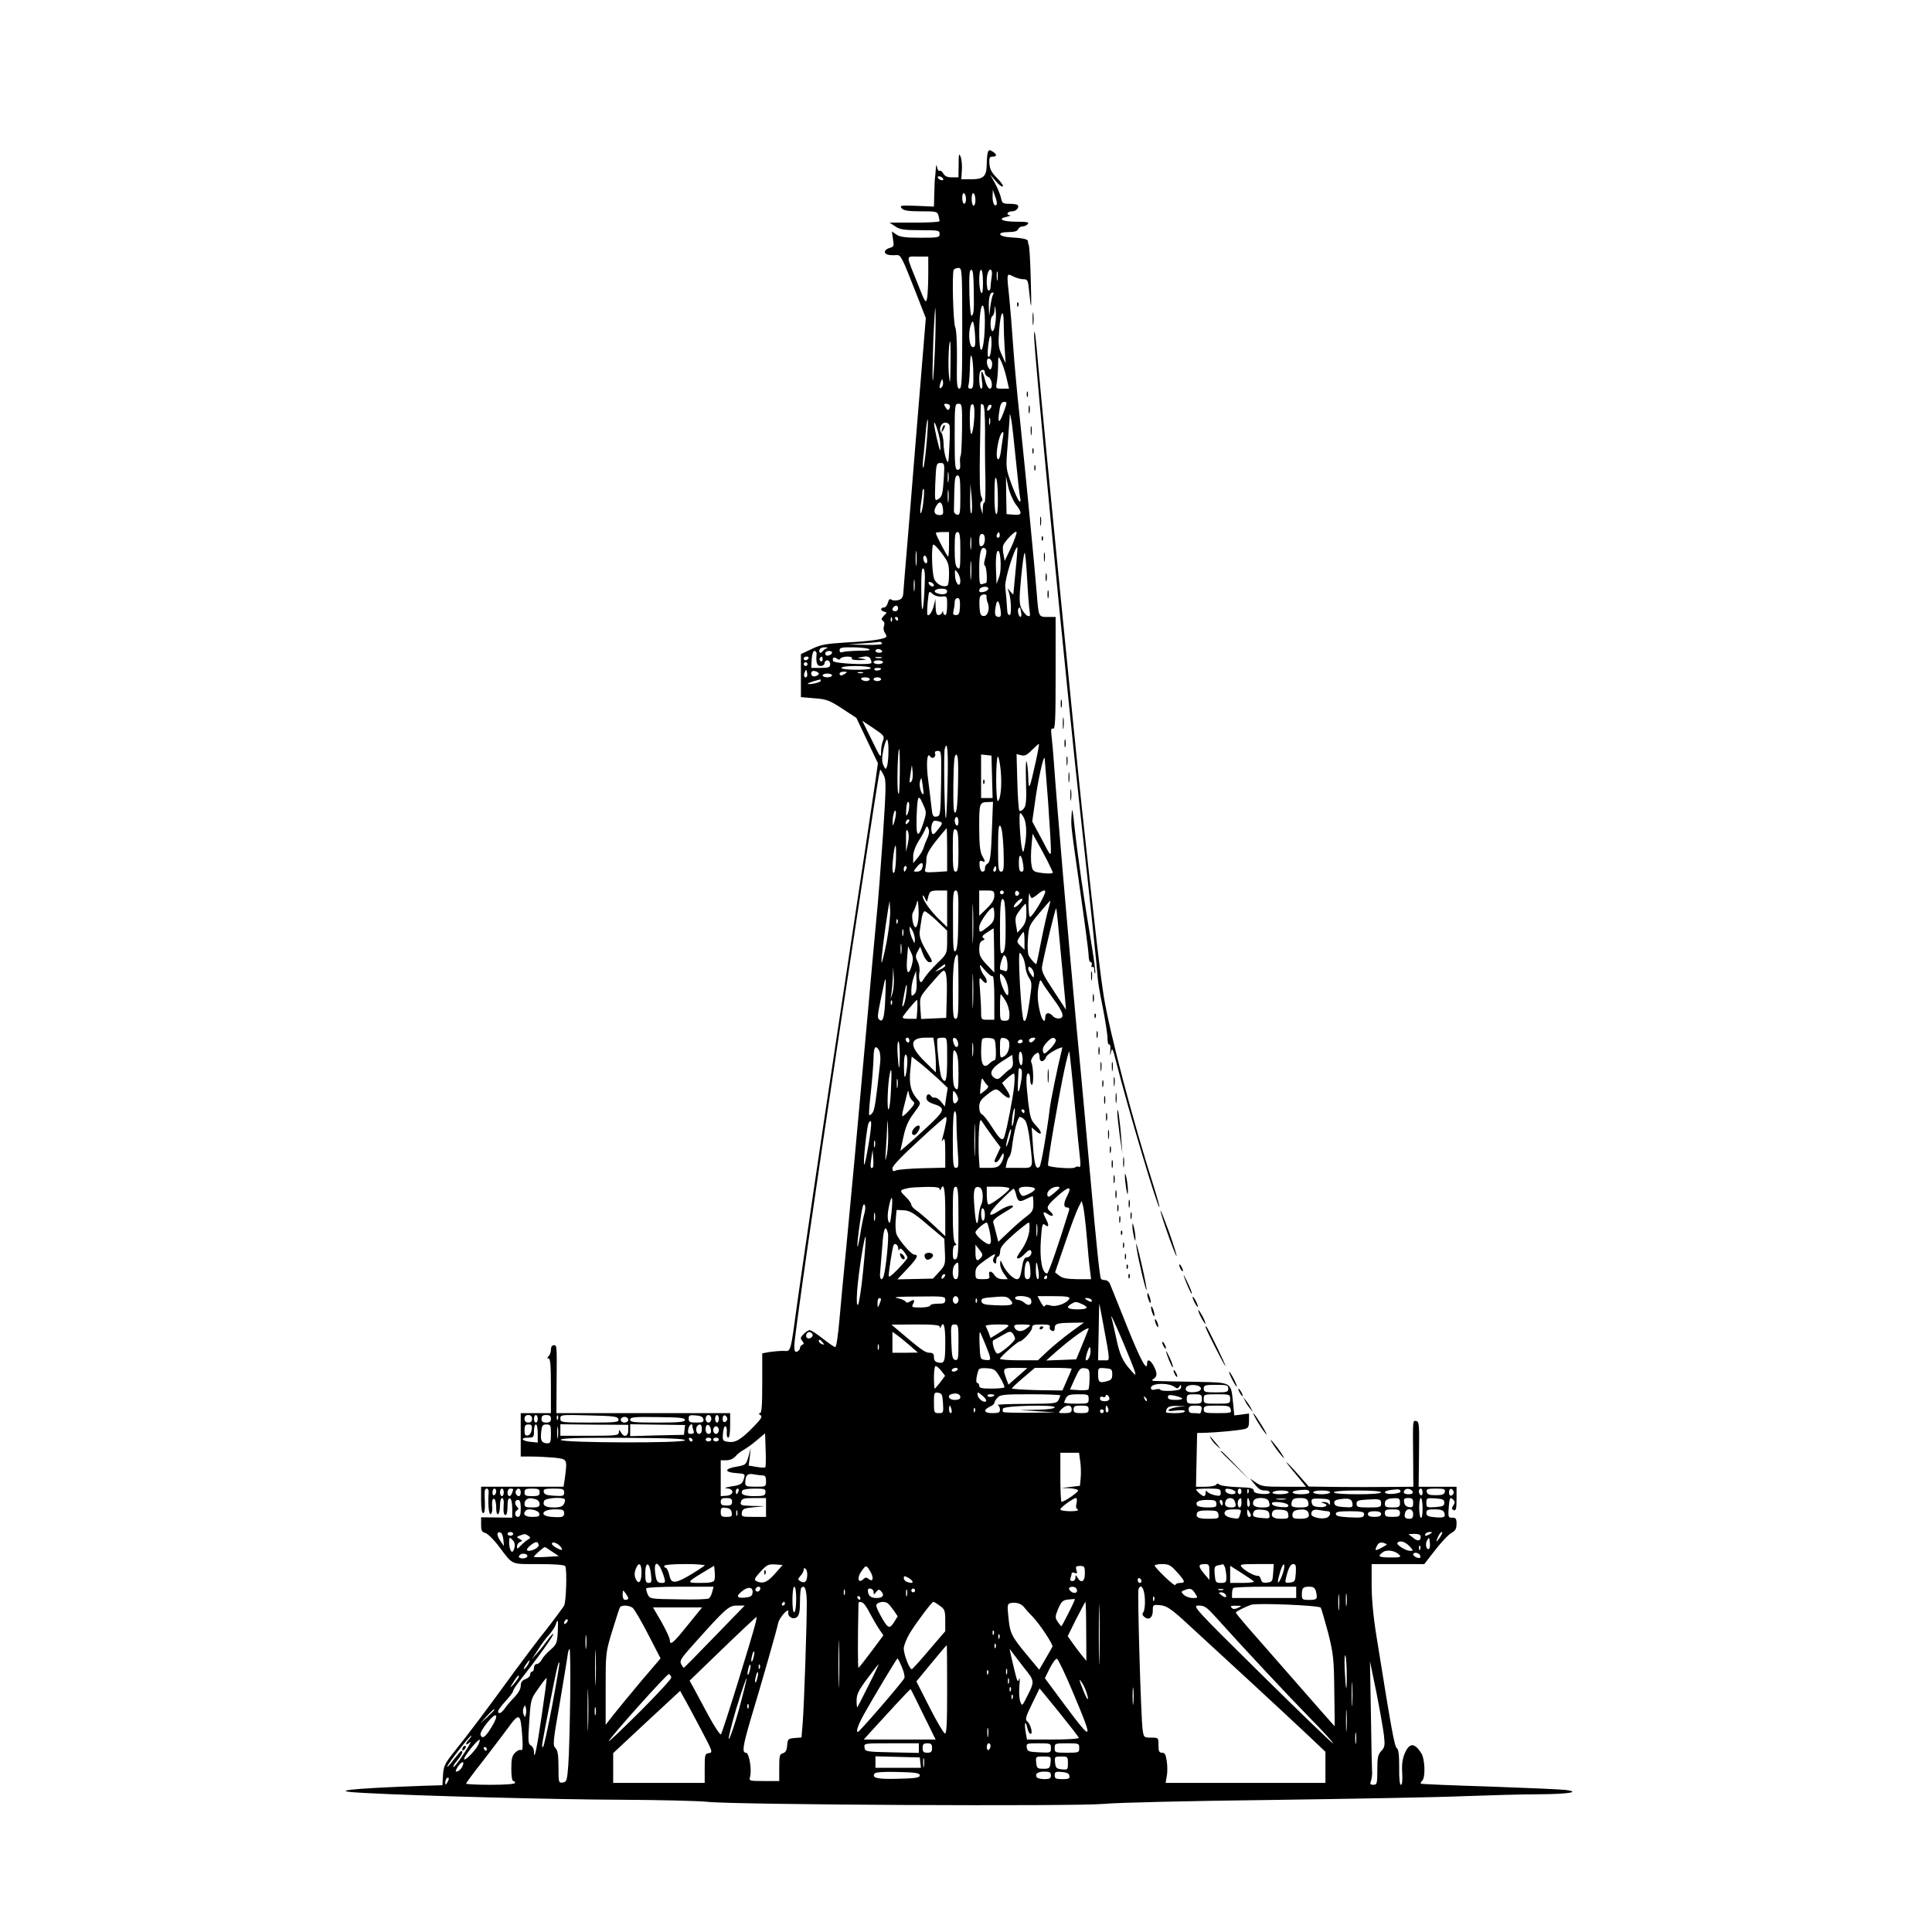 <?xml version="1.0" standalone="no"?>
<!DOCTYPE svg PUBLIC "-//W3C//DTD SVG 20010904//EN"
 "http://www.w3.org/TR/2001/REC-SVG-20010904/DTD/svg10.dtd">
<svg version="1.0" xmlns="http://www.w3.org/2000/svg"
 width="1024pt" height="1024pt" viewBox="0 0 1024 1024"
 preserveAspectRatio="xMidYMid meet">
<g transform="translate(0,1024) scale(0.1,-0.1)"
fill="#000000" stroke="none">
<path d="M5236 9434 c-3 -9 -6 -37 -6 -62 -1 -67 -16 -82 -81 -82 l-54 0 3 47
c2 27 -1 59 -7 73 -8 21 -10 13 -10 -42 l-1 -68 -35 0 c-24 0 -37 6 -45 20 -6
11 -15 18 -20 15 -5 -3 -11 5 -13 17 -4 19 -5 18 -7 -7 -1 -16 -3 -37 -4 -45
-2 -8 -3 -46 -4 -85 l-2 -70 -92 4 c-84 3 -91 2 -79 -13 11 -12 33 -16 101
-16 82 0 88 -1 94 -22 3 -13 6 -26 6 -30 0 -5 -60 -8 -132 -8 l-133 0 30 -20
c25 -17 47 -20 133 -20 95 0 102 -1 102 -20 0 -19 -7 -20 -103 -20 -79 0 -108
4 -126 17 l-24 16 6 -40 c6 -38 5 -41 -18 -47 -14 -4 -25 -13 -25 -21 0 -14
22 -20 62 -17 22 2 29 -12 98 -188 l57 -146 -13 -159 c-7 -88 -27 -329 -44
-535 -16 -206 -37 -454 -45 -550 -8 -96 -16 -191 -17 -210 -2 -27 -8 -36 -28
-41 -14 -3 -30 -2 -36 3 -8 6 -14 0 -18 -17 -4 -14 -13 -25 -21 -25 -21 0 -19
-18 2 -22 15 -3 15 -5 -2 -21 -14 -15 -15 -21 -6 -27 8 -5 11 -16 6 -29 -4
-13 -1 -28 6 -37 6 -8 9 -17 6 -20 -12 -12 -85 -23 -208 -29 -111 -7 -138 -11
-187 -35 l-57 -27 0 -114 0 -114 71 -6 c65 -5 79 -10 148 -55 l75 -49 57 -120
57 -120 -11 -80 c-11 -76 -69 -465 -217 -1435 -81 -531 -154 -1029 -195 -1315
-43 -313 -36 -285 -79 -285 -20 0 -53 -3 -73 -6 l-38 -7 0 -158 c0 -121 -3
-159 -12 -159 -9 0 -8 -3 2 -10 12 -8 6 -19 -35 -61 -66 -68 -97 -87 -135 -81
-30 4 -31 6 -28 46 2 23 7 39 13 36 6 -3 9 -17 7 -32 -1 -16 2 -28 8 -28 6 0
10 28 10 65 l0 65 -461 0 -460 0 1 153 c2 211 2 207 -15 207 -9 0 -15 -9 -15
-23 0 -13 -5 -28 -12 -35 -9 -9 -9 -12 0 -12 9 0 12 -39 12 -145 l0 -145 -80
0 -80 0 0 -115 0 -115 59 0 c32 0 86 -3 120 -6 69 -8 68 -7 55 -108 l-7 -46
-218 0 -219 0 0 -70 c0 -44 4 -70 11 -70 7 0 10 20 9 53 -3 69 -2 77 11 77 6
0 10 -10 9 -22 -5 -60 1 -119 11 -113 5 4 9 17 8 28 -3 40 1 58 11 52 6 -3 10
-24 10 -46 0 -24 4 -38 10 -34 6 3 10 24 10 46 0 21 5 39 11 39 6 0 10 -12 9
-27 -3 -46 -1 -63 10 -63 6 0 10 21 10 46 0 32 4 44 13 42 7 -3 12 -23 12 -53
l0 -49 -82 1 -83 1 0 -39 c0 -32 4 -40 23 -44 12 -4 45 -36 72 -72 75 -100 60
-93 210 -93 86 0 136 -4 141 -11 10 -16 5 -189 -6 -209 -6 -10 -47 -66 -92
-124 -46 -57 -121 -157 -168 -221 -160 -220 -243 -330 -327 -435 -46 -58 -52
-72 -55 -119 l-3 -53 -100 -3 c-406 -15 -515 -28 -315 -38 297 -16 1022 -35
1360 -36 206 -1 413 -6 460 -11 139 -16 1952 -25 2100 -11 70 7 463 16 895 21
424 6 880 14 1015 20 135 5 313 10 395 10 160 1 225 12 144 23 -25 3 -207 11
-405 18 -197 6 -361 13 -363 15 -3 3 1 10 7 16 18 18 15 114 -5 146 -36 56
-62 56 -87 0 -13 -31 -17 -60 -14 -105 2 -40 0 -63 -7 -63 -6 0 -10 34 -9 93
0 66 -3 95 -13 102 -12 9 -29 102 -107 590 -17 104 -26 200 -26 273 l0 112
140 0 139 0 34 44 c54 71 93 113 116 125 15 8 21 21 21 45 0 27 -4 32 -22 32
-21 -1 -23 3 -20 49 4 57 8 63 24 47 10 -10 10 -17 1 -31 -10 -15 -9 -20 2
-25 12 -4 15 7 15 59 l0 65 -101 0 -100 0 2 173 c2 154 1 172 -14 175 -20 4
-19 11 -17 -200 l1 -148 -128 -1 c-70 -1 -195 -1 -277 0 l-149 2 -37 42 c-98
111 -112 118 -21 10 l43 -53 -117 0 c-104 0 -120 2 -148 22 l-32 22 20 -25
c27 -33 36 -39 63 -39 12 0 22 -5 22 -11 0 -6 -17 -9 -42 -7 -30 2 -43 8 -43
18 0 12 -17 16 -85 18 -46 2 -89 7 -96 13 -8 7 -14 7 -19 -1 -3 -5 -29 -10
-56 -10 l-50 0 3 143 3 142 45 1 c64 2 179 13 207 20 19 5 23 13 23 44 l0 38
-39 -5 -39 -5 -7 70 c-11 107 -6 104 -186 108 -85 1 -176 3 -204 4 -39 0 -46
3 -32 11 21 12 22 31 2 69 -17 32 -35 40 -35 14 0 -47 -34 15 -107 197 -45
112 -85 213 -90 224 -4 11 -16 20 -25 20 -9 0 -19 3 -22 6 -7 6 -24 173 -56
529 -20 222 -45 504 -75 815 -42 448 -105 1187 -120 1405 -3 41 -8 97 -11 124
-5 39 -3 48 7 44 12 -5 14 45 14 293 l0 299 -42 0 c-49 0 -48 -1 -58 125 -9
117 -61 654 -89 920 -14 127 -30 302 -36 390 -6 88 -15 201 -20 250 -15 142
-16 138 20 120 16 -8 40 -15 54 -15 23 0 25 -4 31 -67 11 -114 13 -95 8 72 -2
88 -7 167 -10 175 -4 8 -5 18 -5 22 2 10 -31 17 -92 20 -66 4 -76 28 -12 28
32 0 48 5 52 15 4 8 14 15 24 15 10 0 22 6 28 13 8 9 -5 12 -61 12 -74 0 -104
15 -51 26 16 4 23 7 17 8 -24 2 -13 21 11 21 23 0 41 22 29 34 -4 3 -23 6 -44
6 -34 0 -38 3 -44 33 -4 17 -18 52 -32 77 l-25 45 30 -35 c16 -19 33 -32 37
-28 4 4 -10 24 -31 45 -29 29 -38 47 -40 76 -2 30 1 37 17 37 24 0 24 12 0 27
-16 10 -20 9 -25 -3z m-236 -145 c0 -4 -7 -6 -15 -3 -8 4 -15 10 -15 15 0 4 7
6 15 3 8 -4 15 -10 15 -15z m283 -132 c-10 -17 -23 7 -22 41 l1 37 12 -35 c8
-19 11 -38 9 -43z m-163 27 c0 -13 -4 -24 -10 -24 -5 0 -10 14 -10 31 0 17 4
28 10 24 6 -3 10 -17 10 -31z m50 -5 c0 -16 -4 -29 -10 -29 -5 0 -10 16 -10
36 0 21 4 33 10 29 6 -3 10 -19 10 -36z m-250 -393 c0 -51 -3 -108 -6 -126 -7
-30 -10 -26 -50 76 -64 159 -64 144 0 144 l56 0 0 -94z m180 -286 c0 -275 -2
-320 -15 -320 -13 0 -15 24 -13 153 1 88 -3 161 -9 172 -11 22 -18 288 -8 305
3 5 15 10 25 10 19 0 20 -11 20 -320z m61 208 c2 -118 1 -130 -11 -142 -5 -5
-10 47 -12 118 -2 96 0 126 10 126 9 0 12 -28 13 -102z m49 35 c0 -48 -3 -64
-10 -53 -13 20 -13 120 0 120 6 0 10 -29 10 -67z m46 30 c-3 -21 -6 -46 -6
-55 0 -10 -4 -18 -10 -18 -11 0 -14 69 -4 94 12 32 27 16 20 -21z m31 -15 c-2
-13 -4 -5 -4 17 -1 22 1 32 4 23 2 -10 2 -28 0 -40z m-24 -80 c-4 -7 -10 -35
-14 -63 l-6 -50 -2 47 c-1 51 6 78 21 78 5 0 6 -6 1 -12z m-308 -296 c-4 -90
-9 -161 -11 -159 -3 2 -1 100 3 218 5 118 10 189 11 159 2 -30 1 -128 -3 -218z
m265 157 c0 -85 -10 -160 -21 -153 -10 6 -12 130 -3 198 9 66 24 38 24 -45z
m55 -16 c-3 -24 -10 -41 -16 -38 -12 8 -12 72 1 80 6 3 11 18 11 33 2 27 2 27
6 -2 3 -17 2 -49 -2 -73z m45 4 c0 -30 2 -90 5 -133 l5 -79 -20 44 c-18 38
-20 56 -14 133 7 96 24 120 24 35z m-152 -62 c3 -54 1 -65 -11 -65 -19 0 -27
69 -13 113 12 40 18 27 24 -48z m87 -56 c-3 -46 -10 -69 -18 -58 -7 8 5 109
13 109 4 0 6 -23 5 -51z m-217 -101 c-1 -101 -3 -112 -8 -63 -6 54 -2 185 6
185 2 0 3 -55 2 -122z m121 -55 c1 -61 -2 -73 -15 -73 -12 0 -15 6 -10 23 3
12 6 56 7 97 1 96 17 57 18 -47z m175 -12 l14 -61 -35 0 c-36 0 -36 0 -29 38
3 20 6 60 6 87 1 49 1 50 15 23 8 -15 21 -54 29 -87z m-78 84 c4 -8 3 -23 0
-32 -6 -15 -8 -15 -16 -3 -13 20 -12 50 0 50 6 0 13 -7 16 -15z m-36 -60 c0
-9 8 -19 18 -23 20 -8 27 -62 8 -62 -8 0 -19 20 -25 45 -6 25 -14 45 -17 45
-4 0 -3 -20 0 -45 5 -29 4 -45 -3 -45 -12 0 -15 82 -4 93 11 12 23 8 23 -8z
m-229 -78 c-13 -13 -15 1 -4 30 7 17 8 17 11 -1 2 -10 -1 -23 -7 -29z m334
-117 c-25 -71 -37 -81 -31 -27 7 56 12 67 31 67 12 0 12 -6 0 -40z m-291 22
c2 -4 1 -13 -3 -20 -4 -8 -11 -5 -19 8 -10 16 -10 20 2 20 8 0 17 -4 20 -8z
m65 -124 c-1 -73 -4 -137 -7 -143 -4 -5 -5 -24 -3 -42 2 -25 -2 -33 -13 -33
-14 0 -16 22 -16 175 0 169 1 175 20 175 19 0 20 -6 19 -132z m64 45 c-3 -40
-10 -73 -14 -73 -11 0 -12 143 -2 153 15 16 21 -12 16 -80z m58 -56 c-1 -73 0
-189 2 -259 1 -69 -1 -124 -5 -121 -5 2 -8 -11 -9 -29 l-1 -33 -9 30 c-5 19
-5 31 2 36 8 5 8 13 0 27 -8 15 -10 94 -7 254 2 128 4 234 5 236 0 2 6 0 12
-3 6 -4 10 -56 10 -138z m28 117 c-15 -18 -22 -13 -13 10 3 9 10 13 16 10 5
-3 4 -12 -3 -20z m136 -279 c9 -94 19 -181 22 -194 4 -16 2 -22 -4 -18 -6 4
-25 45 -42 91 -30 84 -30 86 -21 198 5 62 10 129 11 148 1 34 2 33 10 -10 4
-25 15 -122 24 -215z m-138 198 c-3 -10 -5 -4 -5 12 0 17 2 24 5 18 2 -7 2
-21 0 -30z m-336 -104 c-6 -68 -14 -125 -17 -128 -4 -3 -4 19 -1 49 4 30 9 90
13 133 3 43 9 76 11 73 3 -2 0 -60 -6 -127z m72 8 c2 -26 2 -46 0 -43 -6 5
-33 125 -32 141 1 25 27 -55 32 -98z m49 91 c3 -7 3 -58 0 -113 -5 -95 -5 -98
-18 -65 -7 19 -13 55 -13 81 -1 25 -6 50 -12 56 -16 16 -1 53 21 53 10 0 20
-6 22 -12z m284 -65 c-2 -16 -8 -49 -11 -76 -4 -28 -10 -45 -16 -41 -18 11 7
144 27 144 3 0 3 -12 0 -27z m-313 -208 c-6 -94 -9 -108 -31 -121 -17 -11 -18
-7 -15 80 5 109 5 112 30 112 18 0 20 -6 16 -71z m24 -27 c-2 -13 -4 -3 -4 22
0 25 2 35 4 23 2 -13 2 -33 0 -45z m63 -74 c0 -95 -2 -105 -17 -102 -10 2 -18
11 -17 21 0 9 1 55 2 102 2 68 5 85 17 85 12 0 15 -18 15 -106z m199 -17 c1
-56 -3 -86 -9 -82 -6 4 -10 50 -9 108 0 66 3 95 9 82 5 -11 9 -60 9 -108z m94
-29 c37 -48 35 -60 -10 -56 l-38 3 -2 100 -1 100 12 -56 c7 -31 25 -72 39 -91z
m-234 -48 c-5 -8 -8 23 -7 70 l1 85 7 -70 c3 -38 3 -77 -1 -85z m-122 63 c-2
-16 -4 -3 -4 27 0 30 2 43 4 28 2 -16 2 -40 0 -55z m-133 -2 c-3 -34 -10 -61
-14 -61 -4 0 -3 21 1 48 4 26 8 56 8 66 1 11 4 17 7 14 3 -3 2 -33 -2 -67z
m104 -39 c3 -26 0 -32 -17 -32 -28 0 -36 18 -20 46 17 32 33 26 37 -14z m361
-204 l-34 -71 -6 33 c-4 18 -5 40 -2 49 9 24 67 83 71 71 2 -5 -11 -42 -29
-82z m-329 17 c0 -36 -2 -65 -5 -65 -5 0 -65 115 -65 125 0 3 16 5 35 5 l35 0
0 -65z m60 -36 c0 -89 -2 -100 -15 -89 -11 9 -15 35 -15 101 0 72 3 89 15 89
12 0 15 -18 15 -101z m206 74 c-10 -10 -19 5 -10 18 6 11 8 11 12 0 2 -7 1
-15 -2 -18z m-149 -60 c-2 -16 -4 -3 -4 27 0 30 2 43 4 28 2 -16 2 -40 0 -55z
m73 48 c0 -16 -6 -31 -15 -35 -12 -4 -15 3 -15 29 0 24 5 35 15 35 10 0 15
-10 15 -29z m-190 -182 c0 -32 -3 -60 -8 -62 -21 -14 -61 7 -71 36 -12 33 -15
170 -5 180 4 4 24 -17 45 -45 35 -46 39 -58 39 -109z m-173 49 c-2 -18 -4 -4
-4 32 0 36 2 50 4 33 2 -18 2 -48 0 -65z m365 35 c-7 -24 -8 -39 -2 -41 9 -3
15 -92 6 -92 -2 0 -11 -3 -20 -6 -14 -5 -16 6 -16 83 0 88 12 125 34 103 6 -6
5 -23 -2 -47z m161 -65 c-6 -68 -12 -125 -12 -127 -1 -3 -8 4 -17 15 -15 19
-16 19 -8 -1 13 -35 17 -125 5 -125 -6 0 -11 8 -12 18 -2 36 -8 108 -11 132
-5 33 50 210 64 210 2 0 -2 -55 -9 -122z m-87 -35 l-14 -38 -3 73 c-2 41 0 83
5 95 17 40 28 -85 12 -130z m148 -10 c4 -76 10 -153 13 -171 4 -27 3 -31 -11
-26 -8 3 -22 20 -31 37 -13 26 -14 48 -3 164 7 73 15 133 19 133 3 0 9 -62 13
-137z m-532 83 c-2 -5 -9 -1 -14 8 -5 9 -6 21 -2 28 9 14 25 -22 16 -36z m235
-78 c-2 -24 -4 -7 -4 37 0 44 2 63 4 43 2 -21 2 -57 0 -80z m-246 -39 c-6
-152 -17 -174 -18 -36 -1 94 2 127 10 124 8 -2 11 -30 8 -88z m189 23 c0 -40
-25 -19 -28 24 -2 37 -1 38 13 20 8 -11 15 -31 15 -44z m-243 -49 c-2 -16 -4
-5 -4 22 0 28 2 40 4 28 2 -13 2 -35 0 -50z m103 25 c0 -13 -23 -5 -28 10 -2
7 2 10 12 6 9 -3 16 -11 16 -16z m288 -20 c-5 -15 -48 -24 -48 -10 0 14 12 22
33 22 10 0 17 -5 15 -12z m-218 -13 c0 -15 -26 -20 -54 -9 -24 9 -9 24 25 24
19 0 29 -5 29 -15z m-29 -27 c29 3 29 3 29 -47 0 -28 -4 -51 -10 -51 -5 0 -10
6 -11 13 0 10 -2 10 -6 0 -2 -7 -11 -13 -19 -13 -10 0 -14 13 -15 43 l-1 42
-8 -33 c-8 -33 -25 -60 -34 -51 -3 2 -2 32 1 67 6 61 6 62 25 45 12 -11 31
-16 49 -15z m238 0 c-1 -7 1 -20 5 -30 14 -31 3 -73 -19 -73 -16 0 -21 8 -23
44 -2 24 -1 50 2 57 7 17 38 19 35 2z m-141 -53 c-2 -37 -6 -45 -21 -45 -15 0
-18 5 -13 23 3 12 6 32 6 45 0 13 6 22 15 22 11 0 14 -11 13 -45z m215 -17 c4
-28 2 -38 -8 -38 -21 0 -25 13 -18 54 7 44 18 36 26 -16z m-543 7 c0 -8 -7
-15 -15 -15 -16 0 -20 12 -8 23 11 12 23 8 23 -8z m652 -20 c6 -29 -7 -34 -15
-6 -4 17 0 31 9 31 1 0 4 -11 6 -25z m-685 -47 c-3 -8 -6 -5 -6 6 -1 11 2 17
5 13 3 -3 4 -12 1 -19z m33 12 c0 -5 -2 -10 -4 -10 -3 0 -8 5 -11 10 -3 6 -1
10 4 10 6 0 11 -4 11 -10z m-85 -130 c4 -6 -27 -9 -87 -8 l-93 2 80 6 c44 3
83 7 87 8 4 1 10 -2 13 -8z m-295 -27 c-8 -3 -18 -11 -22 -17 -9 -14 -22 -1
-13 13 3 6 16 11 28 10 15 0 17 -2 7 -6z m225 -3 c14 -6 -2 -9 -52 -9 -39 -1
-78 -4 -87 -7 -11 -4 -16 -1 -16 10 0 13 12 16 68 15 37 0 76 -4 87 -9z m70
-10 c3 -5 -3 -10 -14 -10 -12 0 -21 5 -21 10 0 6 6 10 14 10 8 0 18 -4 21 -10z
m-347 -17 c-4 -46 2 -63 22 -63 11 0 20 7 20 15 0 8 7 15 15 15 8 0 15 -9 15
-20 0 -17 -7 -20 -50 -20 l-50 0 2 45 c2 28 8 45 15 45 7 0 12 -8 11 -17z m82
8 c0 -12 -28 -22 -34 -12 -3 5 -3 11 1 15 9 9 33 7 33 -3z m209 -54 c1 -14
-198 -4 -203 9 -7 18 5 25 20 13 8 -7 14 -7 19 1 3 5 20 10 36 10 18 0 28 -4
24 -10 -4 -6 12 -9 42 -9 37 2 41 3 18 7 l-30 5 30 6 c29 6 42 -4 44 -32z
m-334 23 c-3 -5 -10 -10 -16 -10 -5 0 -9 5 -9 10 0 6 7 10 16 10 8 0 12 -4 9
-10z m75 -6 c0 -8 -5 -12 -10 -9 -6 4 -8 11 -5 16 9 14 15 11 15 -7z m313 9
c-7 -2 -21 -2 -30 0 -10 3 -4 5 12 5 17 0 24 -2 18 -5z m7 -23 c0 -5 -11 -10
-25 -10 -14 0 -25 5 -25 10 0 6 11 10 25 10 14 0 25 -4 25 -10z m-400 -10 c0
-5 -4 -10 -10 -10 -5 0 -10 5 -10 10 0 6 5 10 10 10 6 0 10 -4 10 -10z m335
-20 c4 -6 -23 -10 -74 -10 -47 0 -81 4 -81 10 0 6 31 10 74 10 41 0 78 -4 81
-10z m55 -4 c0 -9 -30 -14 -35 -6 -4 6 3 10 14 10 12 0 21 -2 21 -4z m-394
-43 c-11 -11 -19 6 -11 24 8 17 8 17 12 0 3 -10 2 -21 -1 -24z m64 17 c0 -10
-26 -20 -34 -13 -14 14 -5 31 14 26 11 -3 20 -9 20 -13z m140 0 c-19 -13 -30
-13 -30 0 0 6 10 10 23 10 18 0 19 -2 7 -10z m93 3 c-7 -2 -19 -2 -25 0 -7 3
-2 5 12 5 14 0 19 -2 13 -5z m-163 -13 c0 -5 -11 -10 -25 -10 -14 0 -25 5 -25
10 0 6 11 10 25 10 14 0 25 -4 25 -10z m200 -20 c0 -5 -9 -10 -19 -10 -11 0
-23 5 -26 10 -4 6 5 10 19 10 14 0 26 -4 26 -10z m60 0 c0 -5 -9 -10 -20 -10
-11 0 -20 5 -20 10 0 6 9 10 20 10 11 0 20 -4 20 -10z m-320 -9 c0 -8 -61 -22
-69 -15 -2 1 12 7 30 13 19 5 35 10 37 10 1 1 2 -3 2 -8z m330 -317 c-6 -14
-10 -39 -10 -56 0 -41 -2 -38 -55 71 l-45 91 60 -40 c55 -37 59 -42 50 -66z
m29 -56 c0 -35 -4 -71 -8 -81 -6 -17 -8 -16 -19 7 -8 19 -9 39 0 81 6 30 15
55 19 55 5 0 9 -28 8 -62z m781 -54 c-33 -149 -38 -160 -40 -84 -1 36 -5 73
-9 84 -4 10 -5 -38 -3 -105 3 -99 1 -128 -11 -144 -9 -11 -19 -16 -24 -12 -4
5 -9 74 -11 154 l-4 146 25 -6 c18 -5 31 1 57 28 19 19 35 33 37 32 1 -2 -6
-44 -17 -93z m-468 -122 c-2 -101 -6 -181 -9 -179 -7 7 -12 340 -6 366 14 56
20 -14 15 -187z m-253 56 c-1 -90 -4 -122 -9 -99 -7 31 -2 231 6 231 2 0 4
-60 3 -132z m219 -50 c-3 -168 -4 -173 -24 -176 -19 -3 -22 3 -27 50 -3 29
-11 92 -17 140 -12 86 -7 156 10 129 10 -17 33 -4 26 15 -3 9 2 14 15 14 19 0
19 -6 17 -172z m90 0 c-2 -106 -7 -153 -15 -155 -9 -3 -11 35 -10 151 2 119 5
156 15 156 10 0 12 -34 10 -152z m180 35 l3 -113 -31 0 -30 0 0 116 0 115 28
-3 27 -3 3 -112z m46 33 c7 -76 0 -153 -15 -162 -5 -3 -9 49 -9 115 0 67 4
121 9 121 4 0 11 -33 15 -74z m251 -164 c8 -117 15 -230 15 -253 0 -40 -1 -39
-49 54 l-50 93 15 105 c15 112 46 253 51 229 1 -8 9 -111 18 -228z m-726 104
c-9 -8 -10 -2 -5 29 3 22 7 47 8 55 1 8 3 -5 5 -29 3 -26 -1 -48 -8 -55z
m-145 35 c13 -25 13 -60 -4 -317 -11 -159 -26 -359 -35 -444 -8 -85 -31 -333
-50 -550 -55 -614 -83 -914 -109 -1185 -14 -137 -30 -314 -37 -392 -7 -79 -16
-143 -22 -143 -5 0 -34 20 -66 45 -31 25 -63 45 -69 45 -7 0 -21 -9 -33 -21
-17 -17 -18 -23 -7 -36 10 -13 10 -17 1 -20 -7 -3 -13 -11 -13 -18 0 -7 -7
-15 -15 -19 -12 -4 -15 3 -15 32 0 45 112 823 239 1662 202 1327 212 1390 217
1390 2 0 10 -13 18 -29z m211 -99 c-10 -11 -26 44 -19 66 7 25 8 23 14 -18 4
-25 6 -47 5 -48z m1 -148 c-29 -91 -41 -84 -38 19 4 121 9 132 33 77 20 -43
20 -47 5 -96z m-77 84 c0 -13 -4 -32 -9 -43 -7 -15 -9 -9 -7 22 1 24 5 43 10
43 4 0 7 -10 6 -22z m438 -135 c-4 -119 -9 -160 -20 -168 -14 -10 -17 -16 -17
-35 0 -5 -6 -10 -13 -10 -7 0 -14 14 -15 31 -2 25 1 30 13 25 19 -7 19 -5 0
30 -11 21 -15 62 -15 151 0 128 1 131 49 132 l24 1 -6 -157z m-516 55 c-8 -28
-9 -30 -10 -8 -1 34 12 80 17 58 2 -9 -1 -31 -7 -50z m687 15 c13 -30 15 -88
3 -148 -7 -36 -8 -37 -14 -15 -10 43 -18 190 -10 190 5 0 14 -12 21 -27z
m-348 -19 c0 -14 -4 -23 -10 -19 -5 3 -10 15 -10 26 0 10 5 19 10 19 6 0 10
-12 10 -26z m-268 -6 c-7 -7 -12 -8 -12 -2 0 14 12 26 19 19 2 -3 -1 -11 -7
-17z m172 6 c13 -5 11 -12 -12 -40 -22 -28 -28 -31 -33 -17 -8 25 1 63 16 63
8 0 20 -3 29 -6z m335 -149 c3 -101 1 -115 -13 -115 -14 0 -16 17 -16 127 0
101 3 124 12 115 8 -8 14 -54 17 -127z m-396 106 c3 -11 -1 -30 -8 -44 -6 -13
-15 -34 -19 -48 -3 -13 -17 -37 -31 -54 l-25 -30 0 36 c0 21 11 52 28 80 16
24 31 52 35 62 8 22 13 22 20 -2z m-111 -72 l-10 -44 0 65 c-1 51 2 60 10 44
6 -14 6 -36 0 -65z m208 -33 l0 -114 -61 -4 c-56 -3 -60 -2 -55 17 3 11 6 34
6 52 0 22 14 49 52 97 29 36 54 66 55 66 2 0 3 -51 3 -114z m60 -7 c0 -90 -3
-109 -15 -109 -12 0 -15 19 -15 115 0 98 2 114 15 109 12 -5 15 -27 15 -115z
m471 -51 c16 -32 29 -60 29 -63 0 -7 -40 -6 -78 1 -25 5 -31 12 -35 41 -4 19
-3 64 0 99 l6 65 24 -43 c14 -24 38 -69 54 -100z m-802 12 c-1 -39 -6 -73 -11
-76 -10 -6 -10 35 -2 100 10 67 15 56 13 -24z m674 -32 c4 -29 2 -38 -9 -38
-10 0 -14 13 -14 47 0 54 14 48 23 -9z m-537 -24 c-3 -8 -15 -14 -26 -14 -21
0 -21 0 2 28 23 28 37 20 24 -14z m-82 1 c-4 -8 -8 -15 -10 -15 -2 0 -4 7 -4
15 0 8 4 15 10 15 5 0 7 -7 4 -15z m476 0 c0 -8 -4 -15 -10 -15 -5 0 -7 7 -4
15 4 8 8 15 10 15 2 0 4 -7 4 -15z m-260 -212 l0 -97 -36 35 c-49 46 -94 108
-93 128 0 10 4 6 11 -9 10 -23 11 -23 15 -5 9 42 13 45 58 45 l45 0 0 -97z
m59 -58 c-1 -114 -5 -157 -15 -166 -11 -9 -13 19 -13 155 -1 143 1 166 14 166
14 0 16 -21 14 -155z m191 127 c0 -19 -12 -40 -40 -67 l-40 -39 0 67 0 67 40
0 c37 0 40 -2 40 -28z m50 18 c0 -5 -4 -10 -10 -10 -5 0 -10 5 -10 10 0 6 5
10 10 10 6 0 10 -4 10 -10z m82 -5 c0 -5 -5 -11 -11 -13 -6 -2 -11 4 -11 13 0
9 5 15 11 13 6 -2 11 -8 11 -13z m67 -25 c4 0 18 9 31 20 22 19 40 26 40 15 0
-22 -68 -135 -81 -135 -5 0 -8 33 -8 73 1 39 4 62 6 50 2 -13 8 -23 12 -23z
m-312 -223 c-1 -45 -3 -5 -3 88 0 94 2 130 3 82 2 -48 2 -125 0 -170z m173 72
c0 -100 -3 -129 -15 -139 -13 -11 -15 4 -15 123 0 140 6 180 21 155 5 -7 9
-70 9 -139z m72 119 c-12 -12 -24 -19 -28 -16 -3 4 4 16 16 28 12 12 24 19 28
16 3 -4 -4 -16 -16 -28z m-537 -96 c-3 -18 -10 -30 -14 -27 -13 7 -22 67 -12
79 4 6 12 25 17 41 8 29 9 29 12 -15 2 -24 1 -59 -3 -78z m691 68 c-7 -25 -24
-99 -37 -165 -13 -66 -24 -122 -26 -124 -3 -5 -27 21 -40 43 -6 10 -8 49 -5
89 5 69 7 74 61 138 31 37 57 66 58 65 1 -1 -4 -22 -11 -46z m-857 -174 c-13
-66 -25 -114 -27 -108 -3 10 15 157 35 282 l8 45 3 -50 c2 -27 -7 -104 -19
-169z m741 155 c0 -38 -6 -56 -24 -78 l-24 -27 -7 42 c-6 37 -3 47 20 77 14
19 28 35 31 35 2 0 4 -22 4 -49z m-170 -8 c0 -31 -6 -43 -34 -65 -43 -34 -46
-34 -46 -2 0 24 56 103 73 104 4 0 7 -17 7 -37z m350 -180 c11 -114 22 -234
25 -267 l5 -58 -66 101 c-58 88 -66 106 -60 134 16 84 70 306 74 303 2 -2 12
-98 22 -213z m-654 146 l54 -52 0 -61 c-1 -60 -1 -62 -52 -111 -28 -27 -59
-63 -69 -79 -15 -25 -19 -27 -25 -13 -3 10 -4 30 -1 44 3 15 -1 40 -9 55 -12
24 -13 32 -1 54 l14 26 16 -41 c9 -23 24 -41 32 -41 20 0 19 4 -8 48 -36 58
-47 90 -42 119 2 16 7 45 10 66 3 20 10 37 16 37 6 0 35 -23 65 -51z m-209
-11 c-3 -8 -6 -5 -6 6 -1 11 2 17 5 13 3 -3 4 -12 1 -19z m92 -88 c-1 -24 -1
-24 -14 5 -8 17 -14 39 -14 50 0 18 1 17 14 -5 8 -14 14 -36 14 -50z m-62 23
c-3 -10 -5 -4 -5 12 0 17 2 24 5 18 2 -7 2 -21 0 -30z m482 -80 l1 -118 -40
42 c-33 35 -40 49 -40 82 0 28 5 41 17 45 13 6 14 9 4 15 -9 6 -3 14 21 29 18
12 34 22 34 22 1 0 2 -53 3 -117z m161 50 l0 -47 -22 21 c-20 21 -20 23 -4 47
9 14 19 26 21 26 3 0 5 -21 5 -47z m-653 -65 c-2 -13 -4 -3 -4 22 0 25 2 35 4
23 2 -13 2 -33 0 -45z m54 -70 c-18 -57 -30 -31 -23 47 l5 60 15 -32 c13 -27
13 -39 3 -75z m589 51 c7 -11 13 -36 15 -54 1 -18 10 -44 19 -58 16 -23 16
-34 3 -121 -13 -89 -21 -116 -31 -105 -13 14 -33 359 -21 359 2 0 9 -9 15 -21z
m-340 -159 c0 -144 -2 -170 -15 -170 -13 0 -15 23 -15 151 0 131 8 189 25 189
3 0 5 -76 5 -170z m260 111 c0 -26 -3 -32 -16 -27 -9 3 -18 6 -20 6 -7 0 -4
28 7 57 8 22 12 24 19 13 6 -8 10 -30 10 -49z m-330 1 c0 -5 -12 -14 -27 -21
l-28 -12 25 21 c29 22 30 23 30 12z m147 -209 c-1 -43 -3 -10 -3 72 0 83 2
118 3 78 2 -40 2 -107 0 -150z m104 153 c5 3 9 -45 9 -113 l0 -118 -35 0 c-35
0 -35 0 -35 45 0 25 -3 77 -6 115 -5 62 -4 68 9 53 8 -10 17 -18 21 -18 11 0
6 23 -8 39 -7 9 -17 27 -20 41 -6 22 -3 20 24 -12 18 -21 36 -35 41 -32z m219
10 c-1 -21 -1 -21 -15 -2 -21 27 -20 53 0 36 8 -7 15 -22 15 -34z m-749 -98
l-11 -33 5 34 c3 18 6 57 7 85 l2 51 3 -52 c2 -28 -1 -66 -6 -85z m287 -20
l-3 -113 -67 -3 -66 -3 -4 58 c-4 58 -4 58 51 123 31 36 60 68 66 72 19 14 26
-23 23 -134z m-172 13 c-15 -14 -16 -12 -16 20 0 20 6 51 13 70 l12 34 3 -54
c2 -39 -1 -59 -12 -70z m497 31 c3 -27 1 -40 -5 -36 -14 9 -38 69 -38 96 0 22
0 22 19 3 10 -11 21 -39 24 -63z m-651 -54 c-4 -104 -13 -131 -33 -111 -11 11
-9 21 27 191 9 44 11 21 6 -80z m888 2 c56 -76 65 -104 34 -108 -11 -2 -27 4
-34 13 -18 21 -40 19 -40 -5 0 -39 -18 -19 -29 30 -13 58 -14 94 -5 140 6 28
8 30 17 14 5 -11 31 -48 57 -84z m-777 23 c-3 -27 -10 -55 -15 -63 -9 -15 -7
4 8 80 9 47 14 35 7 -17z m526 -37 c12 -18 21 -50 21 -70 0 -32 -3 -36 -25
-36 -24 0 -25 2 -25 70 0 39 2 70 4 70 2 0 14 -15 25 -34z m-602 -18 c-3 -8
-6 -5 -6 6 -1 11 2 17 5 13 3 -3 4 -12 1 -19z m135 -28 l-4 -50 -40 0 c-29 0
-37 3 -32 13 13 20 69 87 74 87 3 0 3 -22 2 -50z m-42 -166 c0 -8 -4 -12 -10
-9 -5 3 -10 10 -10 16 0 5 5 9 10 9 6 0 10 -7 10 -16z m134 -30 c3 -26 6 -67
6 -93 l0 -45 -60 59 c-82 81 -80 125 6 125 l41 0 7 -46z m66 -69 c0 -112 -8
-137 -30 -96 -10 21 -29 198 -21 206 2 3 15 5 28 5 23 0 23 -1 23 -115z m58
87 c4 -25 -13 -30 -22 -6 -9 25 -7 36 7 32 6 -3 13 -14 15 -26z m200 -34 c2
-33 -1 -58 -7 -58 -5 0 -17 -7 -26 -16 -30 -30 -45 -10 -45 59 0 35 3 67 7 71
4 4 21 6 38 4 29 -3 30 -5 33 -60z m70 39 c6 -31 -7 -66 -28 -77 -19 -10 -20
-7 -20 45 0 53 1 56 22 53 13 -2 24 -11 26 -21z m132 8 c-7 -8 -16 -12 -21 -9
-13 8 -1 24 18 24 13 0 13 -3 3 -15z m116 4 c3 -6 -9 -27 -28 -46 -32 -32 -36
-33 -40 -15 -4 12 3 29 19 46 26 28 38 32 49 15z m-439 -81 c-2 -18 -4 -6 -4
27 0 33 2 48 4 33 2 -15 2 -42 0 -60z m263 72 c0 -5 -7 -10 -16 -10 -8 0 -12
5 -9 10 3 6 10 10 16 10 5 0 9 -4 9 -10z m-651 -77 c-1 -86 -6 -81 -12 15 -2
34 0 62 5 62 4 0 7 -35 7 -77z m-109 28 c5 -11 8 -39 5 -63 -23 -209 -29 -249
-40 -265 -7 -10 -16 -16 -18 -13 -3 3 1 59 9 125 7 66 13 146 14 178 0 58 11
72 30 38z m965 -8 c-16 -61 -57 -260 -61 -298 -15 -124 -46 -301 -54 -309 -19
-19 -28 9 -35 109 l-7 99 21 -18 c35 -31 37 -8 3 27 -28 29 -32 42 -42 122
-13 114 -13 155 0 155 6 0 10 -13 10 -30 0 -16 4 -30 9 -30 11 0 8 100 -3 119
-8 12 19 51 36 51 4 0 8 -11 8 -25 0 -28 25 -25 35 3 4 13 53 43 84 51 2 1 0
-11 -4 -26z m-545 -111 c0 -83 -2 -93 -15 -82 -12 10 -15 36 -15 114 1 91 2
99 15 82 11 -14 15 -47 15 -114z m340 72 c0 -21 -4 -33 -10 -29 -5 3 -10 22
-10 41 0 21 4 33 10 29 6 -3 10 -22 10 -41z m275 -225 c13 -145 27 -283 30
-307 3 -28 1 -41 -6 -37 -5 4 -15 2 -22 -3 -11 -9 -132 0 -142 10 -6 5 56 366
86 506 12 56 24 101 26 99 2 -2 15 -123 28 -268z m-886 209 c-1 -24 -5 -54 -9
-68 -6 -18 -8 -7 -9 43 -1 38 3 67 9 67 6 0 10 -19 9 -42z m544 -35 c-10 -6
-28 -22 -41 -35 -18 -18 -26 -21 -40 -12 -33 21 -20 51 38 88 l55 35 3 -32 c3
-22 -2 -35 -15 -44z m-384 -48 l54 -51 -8 -49 -7 -50 -20 25 c-11 14 -26 24
-33 22 -8 -1 -16 2 -20 8 -10 17 -25 11 -25 -9 0 -13 11 -23 34 -31 69 -22 67
-33 -25 -119 -46 -43 -98 -90 -115 -104 l-32 -27 16 73 c11 53 25 86 54 125
40 54 40 54 21 75 -36 40 -46 81 -38 157 l7 70 41 -32 c23 -18 66 -56 96 -83z
m445 -3 c-12 -79 -22 -91 -19 -22 4 85 3 82 15 75 7 -4 8 -24 4 -53z m-692
-59 c-2 -57 -8 -103 -13 -103 -9 0 -4 137 7 189 9 43 11 17 6 -86z m653 20
c-6 -60 -36 -217 -51 -265 -9 -30 -23 -20 -65 46 -22 35 -47 67 -55 70 -8 3
-14 19 -14 38 0 25 8 39 33 59 54 43 57 43 87 14 41 -39 57 -28 26 18 l-25 37
27 25 c15 14 31 25 36 25 4 0 5 -30 1 -67z m-618 -5 c-2 -13 -4 -5 -4 17 -1
22 1 32 4 23 2 -10 2 -28 0 -40z m477 9 c7 -5 3 -14 -13 -27 -13 -11 -25 -19
-26 -18 -1 2 0 23 3 47 4 37 6 41 15 25 6 -10 15 -22 21 -27z m-396 -83 c13
-10 11 -16 -18 -48 -18 -20 -35 -34 -37 -32 -3 2 0 21 6 43 5 21 13 52 17 68
7 29 8 29 12 5 2 -13 11 -29 20 -36z m240 7 c-2 -8 -9 -16 -15 -19 -9 -2 -13
8 -13 35 1 36 1 37 16 18 8 -11 13 -26 12 -34z m297 -96 c-3 -26 -8 -45 -11
-43 -2 3 -1 26 2 52 4 25 9 44 12 42 2 -3 1 -26 -3 -51z m55 35 c0 -5 -2 -10
-4 -10 -3 0 -8 5 -11 10 -3 6 -1 10 4 10 6 0 11 -4 11 -10z m-361 -42 c0 -24
2 -91 6 -150 7 -97 6 -108 -8 -108 -15 0 -17 17 -17 150 0 97 4 150 10 150 6
0 10 -19 9 -42z m98 -180 c-1 -40 -3 -10 -3 67 0 77 1 110 3 73 2 -37 2 -100
0 -140z m-466 -4 c-10 -47 -10 -46 -6 21 3 39 6 95 7 125 2 45 3 41 5 -21 2
-43 -1 -99 -6 -125z m314 171 c-3 -14 -7 -36 -10 -49 -3 -13 -8 -32 -11 -43
-5 -15 -4 -15 5 -3 8 11 11 -6 11 -67 l0 -82 -122 -3 c-68 -2 -131 -7 -140
-12 -14 -6 -18 -4 -18 12 0 12 50 65 138 145 75 70 140 127 145 127 4 0 5 -11
2 -25z m417 8 c10 -11 20 -56 27 -115 17 -150 22 -138 -59 -138 l-70 0 6 28
c4 15 10 29 14 32 4 3 10 23 13 45 10 85 31 165 42 165 7 0 19 -8 27 -17z
m-173 -85 l44 -59 -16 -35 c-20 -40 -20 -44 -7 -44 5 0 16 12 24 28 13 23 15
24 16 7 0 -11 -7 -31 -16 -43 -12 -18 -25 -22 -63 -22 l-49 0 -4 58 c-2 31 -2
91 0 132 4 61 7 71 16 57 6 -10 31 -46 55 -79z m-654 -35 c-10 -59 -20 -111
-24 -115 -9 -11 13 205 23 220 17 28 18 0 1 -105z m745 22 c-7 -25 -15 -44
-17 -42 -2 3 2 25 9 50 6 26 14 44 16 42 3 -2 -1 -25 -8 -50z m-713 -42 c-3
-10 -5 -4 -5 12 0 17 2 24 5 18 2 -7 2 -21 0 -30z m-11 -111 c-12 -11 -15 5
-8 48 l7 45 3 -44 c2 -23 1 -46 -2 -49z m355 -114 c0 -10 2 -10 6 0 15 38 23
-2 23 -119 l0 -131 -65 61 c-36 34 -77 68 -90 77 -14 9 -25 22 -25 29 0 7 -14
27 -32 44 -32 31 -31 34 17 44 11 3 53 5 93 6 51 1 72 -3 73 -11z m99 -177 c0
-159 -2 -190 -15 -195 -12 -4 -15 3 -15 34 0 25 5 40 12 40 9 0 9 3 0 12 -8 8
-12 57 -12 155 0 120 2 143 15 143 13 0 15 -28 15 -189z m128 150 c2 -19 -1
-44 -7 -55 -6 -12 -12 -38 -14 -58 -6 -66 -15 -52 -22 36 -8 95 -3 119 22 114
12 -2 19 -14 21 -37z m142 29 c0 -13 -102 -90 -112 -84 -4 3 -8 25 -8 50 l0
44 60 0 c33 0 60 -4 60 -10z m135 0 c3 -5 -10 -18 -30 -27 -31 -15 -37 -15
-45 -3 -19 29 -11 40 29 40 22 0 43 -4 46 -10z m105 -21 c-30 -25 -36 -27 -39
-13 -4 21 25 44 53 44 18 -1 16 -5 -14 -31z m66 -18 c-20 -38 -20 -61 0 -61
11 0 14 -6 8 -22 -52 -170 -107 -328 -114 -328 -27 0 -41 78 -33 183 5 72 8
85 20 76 21 -18 25 -5 8 27 -21 41 -19 47 10 28 27 -18 35 -5 10 16 -23 19
-16 31 45 85 56 50 73 48 46 -4z m-271 9 c9 -39 18 -44 54 -25 17 8 32 15 34
15 2 0 4 -18 4 -40 0 -34 -5 -44 -36 -67 -20 -15 -62 -51 -93 -81 l-57 -54
-11 44 c-6 23 -13 50 -16 59 -3 10 15 27 58 52 50 29 57 37 38 37 -14 0 -42
-12 -63 -26 -66 -45 -65 -19 3 49 36 36 68 66 72 66 3 1 9 -12 13 -29z m-660
-98 c-6 -56 -9 -63 -17 -43 -5 16 -4 44 4 79 15 70 22 51 13 -36z m-144 -5
c-5 -18 -15 -65 -21 -105 -19 -118 -22 -76 -3 52 11 81 19 112 25 101 6 -9 5
-29 -1 -48z m1179 -122 c6 -71 13 -151 17 -177 l6 -48 -74 0 c-56 1 -79 5 -95
19 l-22 17 53 155 c29 86 61 171 71 190 l17 34 8 -30 c4 -16 13 -88 19 -160z
m-540 114 c0 -16 -4 -29 -10 -29 -5 0 -10 16 -10 36 0 21 4 33 10 29 6 -3 10
-19 10 -36z m-303 -51 l88 -74 3 -70 c3 -66 1 -71 -30 -105 l-33 -36 -94 -2
-95 -2 52 55 c53 56 63 76 38 76 -15 0 -75 68 -93 105 -6 11 -8 45 -6 76 l5
56 39 -2 c32 -2 54 -15 126 -77z m-280 25 c-3 -10 -5 -2 -5 17 0 19 2 27 5 18
2 -10 2 -26 0 -35z m860 -80 c-2 -16 -4 -3 -4 27 0 30 2 43 4 28 2 -16 2 -40
0 -55z m-250 12 c7 -42 7 -55 -3 -59 -14 -5 -74 45 -74 62 0 11 47 52 60 52 4
0 11 -25 17 -55z m208 8 c-4 -28 -19 -65 -36 -90 -16 -23 -29 -44 -29 -47 0
-14 21 -4 43 20 16 17 27 22 31 15 9 -14 -5 -36 -24 -36 -11 0 -18 -17 -24
-57 -7 -44 -13 -58 -26 -58 -20 0 -60 41 -76 78 -12 26 -12 26 -13 4 -1 -13 8
-37 20 -53 l20 -29 -28 0 c-17 0 -33 8 -41 20 -7 11 -17 20 -23 20 -6 0 -9 -9
-6 -20 4 -17 0 -20 -34 -20 -37 0 -39 1 -39 33 0 28 8 37 56 71 46 32 54 35
44 16 -9 -16 -9 -25 -1 -33 8 -8 11 -5 11 11 0 12 5 22 10 22 6 0 10 12 11 28
0 21 17 41 72 90 39 34 75 62 79 62 5 0 6 -21 3 -47z m-749 -9 c6 -23 -10
-183 -22 -226 -10 -33 -24 -18 -19 20 2 20 7 81 11 135 6 95 17 122 30 71z
m-131 -196 c-9 -95 -22 -177 -27 -183 -7 -7 -9 17 -5 75 7 92 38 292 45 285 2
-2 -3 -82 -13 -177z m186 114 c0 -11 2 -12 6 -4 3 8 11 5 24 -12 10 -13 19
-28 19 -32 0 -4 -22 -31 -50 -60 -33 -34 -50 -47 -50 -36 0 22 19 143 25 160
6 17 25 6 26 -16z m439 -47 c-21 -25 -30 -17 -30 26 l0 42 21 -27 c17 -21 19
-29 9 -41z m260 -55 c4 -46 0 -60 -15 -60 -10 0 -15 10 -15 34 0 65 25 86 30
26z m-380 -15 c0 -33 -4 -45 -15 -45 -19 0 -21 60 -3 78 17 17 18 16 18 -33z
m424 -2 c4 -27 2 -43 -4 -43 -5 0 -10 21 -10 47 0 55 5 54 14 -4z m-502 -35
c-7 -7 -12 -8 -12 -2 0 6 3 14 7 17 3 4 9 5 12 2 2 -3 -1 -11 -7 -17z m548 2
c0 -5 -5 -10 -11 -10 -5 0 -7 5 -4 10 3 6 8 10 11 10 2 0 4 -4 4 -10z m-540
-120 c0 -17 -7 -20 -40 -20 -22 0 -40 -4 -40 -10 0 -5 -23 -10 -50 -10 -48 0
-50 1 -40 20 11 21 4 25 -20 10 -9 -6 -17 -5 -21 2 -4 6 -24 14 -45 18 -25 5
16 8 109 8 140 2 147 1 147 -18z m70 0 c0 -11 -7 -20 -15 -20 -8 0 -15 9 -15
20 0 11 7 20 15 20 8 0 15 -9 15 -20z m275 0 c24 -26 8 -32 -81 -28 -55 2 -69
6 -72 20 -3 13 6 18 40 21 88 8 95 7 113 -13z m109 3 c10 -26 -11 -39 -32 -20
-10 9 -26 17 -35 17 -9 0 -17 5 -17 10 0 18 77 12 84 -7z m204 5 c-8 -23 -68
-47 -98 -38 -20 6 -30 5 -33 -3 -2 -7 -11 3 -21 21 l-17 32 87 0 c60 0 85 -3
82 -12z m-999 -5 c0 -5 -4 -17 -9 -28 -8 -18 -9 -17 -9 8 -1 15 4 27 9 27 6 0
10 -3 9 -7z m508 -15 c-3 -8 -6 -5 -6 6 -1 11 2 17 5 13 3 -3 4 -12 1 -19z
m608 12 c8 -13 -5 -13 -25 0 -13 8 -13 10 2 10 9 0 20 -4 23 -10z m-50 -22
c39 -18 30 -28 -25 -28 -51 0 -64 11 -32 29 22 13 26 13 57 -1z m113 -110 c38
-206 37 -188 3 -188 l-31 0 3 150 c1 82 3 150 3 150 1 0 11 -51 22 -112z m105
-93 c30 -71 58 -141 62 -155 6 -23 4 -22 -24 10 -41 45 -58 83 -76 173 -9 39
-18 81 -21 92 -14 46 7 2 59 -120z m-278 54 c-38 -28 -93 -73 -122 -100 l-52
-49 -100 0 c-56 0 -101 4 -101 8 0 9 94 92 104 92 15 0 66 55 66 72 0 15 8 18
50 18 38 0 48 -3 44 -14 -3 -7 2 -16 10 -19 11 -5 16 0 16 12 0 25 12 29 90
30 l65 1 -70 -51z m-694 29 c0 -10 2 -10 6 0 14 34 23 3 23 -77 0 -108 -3
-119 -36 -113 -17 3 -24 11 -24 28 0 19 -5 24 -24 24 -23 0 -46 17 -175 127
l-26 22 128 1 c95 0 127 -3 128 -12z m99 -84 c0 -86 -2 -95 -17 -92 -15 3 -18
17 -21 96 -3 87 -2 92 18 92 19 0 20 -6 20 -96z m260 83 c-8 -8 -32 -24 -52
-36 l-38 -23 -10 28 c-6 15 -13 31 -16 35 -3 5 25 9 63 9 57 0 65 -2 53 -13z
m120 8 c0 -2 -11 -11 -24 -20 -25 -17 -51 -12 -60 11 -4 11 5 14 39 14 25 0
45 -2 45 -5z m310 -18 c0 -1 -15 -38 -33 -82 l-33 -80 -79 -3 -80 -3 54 48
c86 75 171 135 171 120z m-390 -53 c0 -6 -21 -29 -46 -49 -37 -30 -48 -35 -55
-24 -15 23 -23 63 -13 66 5 2 27 14 49 27 36 21 41 21 53 8 6 -9 12 -21 12
-28z m-1074 25 c8 -14 -18 -31 -30 -19 -9 9 0 30 14 30 5 0 12 -5 16 -11z
m519 -63 l40 -35 -67 -1 -68 0 0 56 0 55 28 -20 c15 -11 45 -36 67 -55z m399
5 c32 -80 32 -83 -1 -79 -27 3 -28 4 -31 78 -2 41 -1 72 2 70 2 -3 16 -34 30
-69z m-864 14 c11 -13 10 -14 -4 -9 -9 3 -16 10 -16 15 0 13 6 11 20 -6z m297
-37 c-3 -7 -5 -2 -5 12 0 14 2 19 5 13 2 -7 2 -19 0 -25z m1123 -10 c0 -26
-16 -55 -25 -47 -5 6 14 69 21 69 2 0 4 -10 4 -22z m-791 -104 l20 -26 -25
-34 c-15 -19 -28 -34 -30 -34 -2 0 -4 27 -4 60 0 33 4 60 9 60 5 0 19 -12 30
-26z m86 6 c-3 -5 -13 -10 -21 -10 -8 0 -12 5 -9 10 3 6 13 10 21 10 8 0 12
-4 9 -10z m226 -42 c15 -25 25 -49 22 -52 -4 -3 -35 -6 -70 -6 -49 0 -63 3
-63 15 0 8 -5 15 -10 15 -9 0 -7 28 6 68 2 9 18 12 46 10 38 -3 44 -7 69 -50z
m94 7 l-50 -44 -12 32 c-20 55 -18 57 50 57 l62 -1 -50 -44z m285 40 c0 -2
-11 -29 -25 -60 l-24 -55 -136 2 c-74 2 -134 6 -132 9 1 4 29 30 62 58 l60 51
98 0 c53 0 97 -2 97 -5z m95 -52 c-1 -29 -3 -55 -7 -58 -3 -3 -26 -5 -52 -3
l-45 3 26 58 c23 51 29 58 52 55 24 -3 26 -6 26 -55z m120 23 c0 -24 -5 -31
-29 -37 -39 -11 -46 -5 -46 37 0 35 1 35 38 32 34 -3 37 -6 37 -32z m333 -69
c10 -8 16 -7 23 4 7 12 9 11 9 -3 0 -13 -12 -17 -55 -20 -30 -1 -55 1 -55 6 0
4 -11 5 -25 2 -18 -5 -25 -2 -25 8 0 26 97 29 128 3z m137 -7 c0 -9 -11 -16
-28 -18 -39 -5 -58 4 -51 23 9 22 79 17 79 -5z m145 0 c0 -18 -7 -20 -65 -20
-58 0 -65 2 -65 20 0 18 7 20 65 20 58 0 65 -2 65 -20z m-1512 -77 c3 -51 2
-53 -22 -53 -25 0 -26 3 -26 56 0 52 1 55 23 52 19 -3 22 -10 25 -55z m92 31
c0 -9 -11 -14 -30 -14 -33 0 -43 26 -12 32 24 6 42 -2 42 -18z m120 6 c13 -11
20 -23 16 -27 -10 -10 -40 11 -44 31 -4 21 0 20 28 -4z m60 6 c0 -9 -30 -14
-35 -6 -4 6 3 10 14 10 12 0 21 -2 21 -4z m350 -2 c0 -3 -5 -14 -10 -25 -10
-18 -23 -19 -173 -20 -89 0 -156 -3 -149 -6 6 -2 12 -13 12 -24 0 -16 -7 -19
-41 -19 -44 0 -50 17 -11 35 12 5 22 14 22 19 0 5 7 18 17 28 14 16 34 18 175
18 87 0 158 -3 158 -6z m150 -19 c0 -24 -2 -25 -65 -25 -36 0 -65 3 -65 6 0 3
5 14 10 25 9 15 22 19 65 19 52 0 55 -1 55 -25z m110 1 c0 -8 -11 -13 -25 -13
-15 0 -25 5 -25 14 0 9 6 13 15 9 8 -3 15 -1 15 5 0 6 5 7 10 4 6 -3 10 -12
10 -19z m385 3 c5 -5 -9 -9 -33 -9 -30 0 -42 4 -42 15 0 11 8 13 33 8 17 -3
36 -10 42 -14z m105 -4 c0 -22 -4 -25 -40 -25 -36 0 -40 3 -40 25 0 23 4 25
40 25 36 0 40 -2 40 -25z m150 0 c0 -24 -2 -25 -70 -25 -68 0 -70 1 -70 25 0
24 2 25 70 25 68 0 70 -1 70 -25z m-442 -10 c-3 -3 -9 2 -12 12 -6 14 -5 15 5
6 7 -7 10 -15 7 -18z m-1035 -45 c3 -11 1 -20 -4 -20 -5 0 -9 9 -9 20 0 11 2
20 4 20 2 0 6 -9 9 -20z m547 11 c0 -7 -36 -12 -92 -13 l-93 -2 95 -6 95 -6
-136 -2 c-75 -1 -138 1 -142 4 -3 3 -4 11 -1 18 6 16 274 22 274 7z m90 -11
c0 -16 -7 -20 -37 -20 -35 0 -36 0 -18 20 10 11 26 20 37 20 11 0 18 -7 18
-20z m90 0 c0 -17 -7 -20 -40 -20 -33 0 -40 3 -40 20 0 17 7 20 40 20 33 0 40
-3 40 -20z m103 5 c4 -8 2 -17 -3 -20 -6 -4 -10 3 -10 14 0 25 6 27 13 6z
m372 8 c-22 -3 -44 -9 -50 -15 -7 -7 4 -9 38 -4 28 3 47 2 47 -4 0 -6 -22 -10
-50 -10 -27 0 -50 2 -50 4 0 27 16 36 59 34 l46 -1 -40 -4z m123 -15 c-2 -13
-6 -22 -10 -20 -5 1 -19 2 -33 2 -18 0 -25 5 -25 20 0 16 7 20 36 20 31 0 35
-3 32 -22z m155 2 c5 -19 0 -20 -69 -20 -67 0 -74 2 -74 20 0 18 7 20 69 20
60 0 69 -2 74 -20z m-1356 -12 c-3 -8 -6 -5 -6 6 -1 11 2 17 5 13 3 -3 4 -12
1 -19z m683 2 c0 -5 -4 -10 -10 -10 -5 0 -10 5 -10 10 0 6 5 10 10 10 6 0 10
-4 10 -10z m-3030 -40 c0 -13 -7 -20 -20 -20 -13 0 -20 7 -20 20 0 13 7 20 20
20 13 0 20 -7 20 -20z m30 0 c0 -11 -4 -20 -10 -20 -5 0 -10 9 -10 20 0 11 5
20 10 20 6 0 10 -9 10 -20z m70 0 c0 -15 -7 -20 -25 -20 -18 0 -25 5 -25 20 0
15 7 20 25 20 18 0 25 -5 25 -20z m37 -2 c-3 -8 -6 -5 -6 6 -1 11 2 17 5 13 3
-3 4 -12 1 -19z m321 -1 c3 -15 -11 -17 -152 -17 -152 0 -156 1 -156 21 0 21
3 21 152 17 134 -3 153 -6 156 -21z m450 1 c3 -15 -4 -18 -37 -18 -35 0 -41 3
-41 21 0 17 5 20 37 17 27 -2 39 -8 41 -20z m42 2 c0 -11 -7 -20 -15 -20 -8 0
-15 9 -15 20 0 11 7 20 15 20 8 0 15 -9 15 -20z m40 0 c0 -11 -4 -20 -10 -20
-5 0 -10 9 -10 20 0 11 5 20 10 20 6 0 10 -9 10 -20z m45 0 c0 -7 -6 -15 -12
-17 -8 -3 -13 4 -13 17 0 13 5 20 13 18 6 -3 12 -11 12 -18z m-525 -5 c0 -8
-9 -15 -20 -15 -11 0 -20 7 -20 15 0 8 9 15 20 15 11 0 20 -7 20 -15z m300 -1
c0 -11 -29 -14 -145 -14 -124 0 -145 2 -145 15 0 14 21 16 145 14 116 -1 145
-4 145 -15z m-812 -51 c-2 -17 -10 -29 -20 -31 -14 -3 -18 3 -18 27 0 25 4 31
21 31 16 0 20 -5 17 -27z m32 -21 l0 -48 -40 4 c-46 5 -54 22 -10 22 28 0 30
3 30 35 0 19 5 35 10 35 6 0 10 -21 10 -48z m70 -2 c0 -41 -3 -50 -17 -50 -31
0 -40 14 -35 58 4 36 7 42 28 42 22 0 24 -4 24 -50z m37 -17 c-2 -16 -4 -5 -4
22 0 28 2 40 4 28 2 -13 2 -35 0 -50z m373 36 c0 -33 -23 -40 -39 -11 -10 16
-10 16 -11 0 0 -16 -14 -18 -155 -18 l-155 0 0 30 0 31 180 -2 180 -1 0 -29z
m298 2 l-3 -26 -142 -3 -143 -4 0 32 0 31 146 -2 145 -2 -3 -26z m42 20 c0 -5
3 -16 6 -25 4 -11 0 -16 -14 -16 -15 0 -18 5 -14 25 4 23 22 36 22 16z m50
-16 c0 -16 -6 -25 -15 -25 -15 0 -21 31 -8 43 13 14 23 6 23 -18z m48 -3 c2
-15 -2 -22 -12 -22 -11 0 -16 9 -16 26 0 31 23 28 28 -4z m42 -2 c0 -11 -7
-20 -15 -20 -8 0 -15 9 -15 20 0 11 7 20 15 20 8 0 15 -9 15 -20z m246 -197
c-3 -3 -23 -2 -46 2 l-42 7 6 47 5 46 -12 -45 c-13 -44 -14 -45 -65 -54 -65
-11 -63 -30 2 -34 43 -3 46 -5 40 -25 -9 -33 -17 -38 -70 -46 -30 -5 -38 -9
-21 -10 40 -2 38 -36 -3 -39 l-30 -2 0 95 0 95 30 0 c18 0 37 8 48 21 9 11 29
27 43 34 14 8 46 30 70 51 l44 37 3 -88 c2 -48 1 -90 -2 -92z m-426 143 c0
-16 -652 -14 -658 2 -3 9 81 12 327 11 240 -1 331 -4 331 -13z m41 1 c-1 -12
-15 -9 -19 4 -3 6 1 10 8 8 6 -3 11 -8 11 -12z m99 3 c0 -5 -7 -10 -15 -10 -8
0 -15 5 -15 10 0 6 7 10 15 10 8 0 15 -4 15 -10z m40 0 c0 -5 -7 -10 -15 -10
-8 0 -15 5 -15 10 0 6 7 10 15 10 8 0 15 -4 15 -10z m1915 -113 c4 -24 5 -64
3 -88 l-4 -44 -49 -6 -50 -6 42 -1 c23 -1 44 -6 47 -11 5 -8 -72 -61 -88 -61
-3 0 -6 59 -6 130 l0 130 49 0 50 0 6 -43z m-1684 -77 c14 0 19 -7 19 -30 0
-30 -1 -30 -55 -30 -48 0 -55 3 -55 19 0 41 11 53 43 47 16 -3 38 -6 48 -6z
m-1411 -84 c0 -8 -4 -18 -10 -21 -5 -3 -10 3 -10 14 0 12 5 21 10 21 6 0 10
-6 10 -14z m40 -6 c0 -11 -4 -20 -10 -20 -5 0 -10 9 -10 20 0 11 5 20 10 20 6
0 10 -9 10 -20z m50 16 c0 -2 -3 -11 -6 -20 -9 -23 -24 -20 -24 4 0 11 7 20
15 20 8 0 15 -2 15 -4z m40 -16 c0 -11 -4 -20 -9 -20 -14 0 -23 18 -16 30 10
17 25 11 25 -10z m100 0 c0 -17 -7 -20 -40 -20 -33 0 -40 3 -40 20 0 17 7 20
40 20 33 0 40 -3 40 -20z m130 -1 c0 -18 -5 -20 -52 -17 -41 2 -54 7 -56 21
-3 14 5 17 52 17 50 0 56 -2 56 -21z m924 6 c-4 -8 -8 -15 -10 -15 -2 0 -4 7
-4 15 0 8 4 15 10 15 5 0 7 -7 4 -15z m143 -5 c-1 -17 -8 -20 -59 -20 -55 0
-76 10 -63 30 3 6 33 10 65 10 53 0 59 -2 57 -20z m2413 -1 c0 -18 -4 -20 -32
-14 -18 4 -36 13 -40 19 -5 7 -8 5 -8 -6 0 -10 -4 -18 -9 -18 -10 0 -41 28
-41 36 0 2 29 4 65 4 59 0 65 -2 65 -21z m78 4 c6 -19 -45 -16 -52 3 -5 12 0
15 21 12 14 -2 28 -9 31 -15z m32 2 c0 -8 -4 -15 -10 -15 -5 0 -10 7 -10 15 0
8 5 15 10 15 6 0 10 -7 10 -15z m37 -7 c-3 -8 -6 -5 -6 6 -1 11 2 17 5 13 3
-3 4 -12 1 -19z m323 1 c0 -5 -20 -9 -45 -9 -54 0 -60 17 -7 22 41 4 52 1 52
-13z m483 6 c1 -6 -17 -11 -40 -13 -50 -4 -59 15 -10 21 41 5 48 4 50 -8z m65
-2 c2 -8 -6 -13 -22 -13 -25 0 -33 10 -19 24 10 10 36 3 41 -11z m52 -4 c0
-11 -4 -17 -10 -14 -5 3 -10 13 -10 21 0 8 5 14 10 14 6 0 10 -9 10 -21z m118
4 c-3 -14 -13 -18 -48 -18 -35 0 -45 4 -48 18 -3 14 4 17 48 17 44 0 51 -3 48
-17z m47 -3 c0 -7 -6 -15 -12 -17 -8 -3 -13 4 -13 17 0 13 5 20 13 18 6 -3 12
-11 12 -18z m-875 0 c0 -5 -21 -10 -46 -10 -27 0 -43 4 -39 10 3 6 24 10 46
10 21 0 39 -4 39 -10z m220 0 c0 -5 -20 -10 -45 -10 -25 0 -45 5 -45 10 0 6
20 10 45 10 25 0 45 -4 45 -10z m270 0 c0 -6 -48 -10 -125 -10 -77 0 -125 4
-125 10 0 6 48 10 125 10 77 0 125 -4 125 -10z m-4482 -36 c13 -4 22 -14 22
-25 0 -15 -7 -19 -40 -19 -33 0 -40 3 -40 19 0 17 11 28 30 30 3 0 15 -2 28
-5z m155 0 c3 -4 2 -15 -4 -25 -7 -14 -21 -19 -54 -19 -45 0 -61 11 -51 35 5
15 96 22 109 9z m887 -14 c0 -16 -7 -20 -30 -20 -23 0 -30 4 -30 20 0 16 7 20
30 20 23 0 30 -4 30 -20z m180 -30 l0 -50 -66 0 c-62 0 -65 1 -62 23 3 19 10
23 63 28 l60 6 -67 1 c-61 2 -66 4 -61 22 5 17 14 20 69 20 l64 0 0 -50z
m1646 23 c-5 -17 -3 -29 6 -34 8 -5 -8 -9 -39 -9 -29 0 -53 4 -53 10 0 10 69
60 83 60 5 0 6 -12 3 -27z m838 11 c10 -27 7 -34 -18 -34 -29 0 -39 12 -30 34
8 21 40 21 48 0z m36 -9 c0 -14 -4 -25 -10 -25 -11 0 -14 33 -3 43 11 11 13 8
13 -18z m43 5 c3 -11 1 -23 -4 -26 -5 -3 -9 6 -9 20 0 31 6 34 13 6z m101 4
c11 -29 6 -34 -33 -34 -42 0 -57 11 -47 35 8 21 72 20 80 -1z m89 9 c-13 -2
-33 -2 -45 0 -13 2 -3 4 22 4 25 0 35 -2 23 -4z m120 -12 c7 -26 0 -31 -43
-31 -43 0 -50 5 -43 31 4 14 14 19 43 19 29 0 39 -5 43 -19z m116 -6 c0 -11
-3 -14 -6 -7 -2 6 -14 11 -26 11 -17 -1 -18 -2 -4 -6 32 -8 17 -24 -20 -21
-30 2 -39 8 -41 25 -3 19 1 21 47 20 44 -2 51 -5 50 -22z m119 -3 c3 -22 1
-23 -45 -20 -35 2 -49 7 -51 20 -2 12 5 18 25 21 51 8 68 3 71 -21z m152 -3
c0 -17 -7 -19 -65 -19 -58 0 -65 2 -65 20 0 16 8 19 58 22 68 4 72 2 72 -23z
m100 6 c0 -22 -4 -25 -40 -25 -33 0 -40 3 -40 19 0 22 13 29 53 30 22 1 27 -3
27 -24z m70 -1 c0 -21 -4 -25 -22 -22 -15 2 -24 11 -26 26 -3 18 1 22 22 22
21 0 26 -5 26 -26z m50 -30 c0 -32 -4 -53 -9 -49 -12 7 -12 105 0 105 5 0 9
-25 9 -56z m115 31 c0 -17 -8 -20 -47 -23 -46 -3 -48 -2 -48 23 0 25 2 26 48
23 39 -3 47 -6 47 -23z m-4895 -30 c0 -33 -4 -45 -15 -45 -17 0 -20 26 -4 36
8 4 8 9 0 17 -16 16 -13 37 4 37 11 0 15 -12 15 -45z m3687 25 c2 -17 -4 -20
-47 -20 -27 0 -52 5 -55 10 -12 19 7 30 53 30 41 0 48 -3 49 -20z m33 5 c0 -8
-2 -15 -4 -15 -2 0 -6 7 -10 15 -3 8 -1 15 4 15 6 0 10 -7 10 -15z m348 -13
c3 -10 -7 -12 -39 -10 -24 2 -44 9 -47 16 -3 10 7 12 39 10 24 -2 44 -9 47
-16z m-2950 -39 c3 -20 -1 -23 -27 -23 -27 0 -31 4 -31 26 0 22 4 25 28 22 19
-2 28 -9 30 -25z m-1020 -5 c3 -15 -4 -18 -37 -18 -39 0 -53 14 -34 34 14 14
68 1 71 -16z m132 2 c0 -21 -10 -24 -65 -20 -69 4 -55 40 16 40 42 0 49 -3 49
-20z m917 -12 c-3 -7 -5 -2 -5 12 0 14 2 19 5 13 2 -7 2 -19 0 -25z m2551 4
c3 -20 -1 -22 -52 -22 -56 0 -70 7 -61 32 4 9 22 13 58 12 46 0 52 -3 55 -22z
m116 6 c-9 -31 -7 -30 -48 -23 -33 7 -45 22 -29 38 3 4 24 7 45 7 36 0 39 -2
32 -22z m56 -10 c0 -5 -4 -8 -10 -8 -5 0 -10 10 -10 23 0 18 2 19 10 7 5 -8
10 -18 10 -22z m98 4 c3 -20 0 -22 -38 -18 -47 4 -55 9 -46 31 4 12 16 15 43
13 31 -2 39 -7 41 -26z m100 1 c3 -21 -1 -23 -37 -23 -42 0 -57 11 -47 36 4
11 17 14 43 12 31 -2 39 -7 41 -25z m106 11 c10 -25 -2 -34 -45 -34 -32 0 -39
4 -39 19 0 22 13 29 51 30 16 1 29 -6 33 -15z m102 6 c22 0 16 -28 -6 -35 -28
-9 -80 4 -80 19 0 21 13 28 44 22 16 -3 35 -6 42 -6z m384 -10 c0 -17 -7 -20
-40 -20 -33 0 -40 3 -40 20 0 17 7 20 40 20 33 0 40 -3 40 -20z m70 -5 c0 -18
-5 -25 -18 -25 -25 0 -31 7 -25 31 8 29 43 25 43 -6z m164 9 c10 -25 1 -30
-48 -26 -37 3 -46 8 -46 23 0 16 7 19 44 19 31 0 46 -5 50 -16z m-424 -8 c0
-20 -10 -22 -85 -18 -48 3 -65 7 -65 18 0 11 17 14 75 14 58 0 75 -3 75 -14z
m90 -1 c0 -10 -11 -15 -35 -15 -24 0 -35 5 -35 15 0 10 11 15 35 15 24 0 35
-5 35 -15z m-4652 -136 l3 -34 -20 29 c-20 30 -19 50 2 43 7 -2 13 -19 15 -38z
m52 31 c0 -5 -7 -10 -15 -10 -8 0 -15 5 -15 10 0 6 7 10 15 10 8 0 15 -4 15
-10z m4860 0 c-20 -13 -33 -13 -25 0 3 6 14 10 23 10 15 0 15 -2 2 -10z m54
-15 c-9 -14 -18 -25 -20 -25 -2 0 2 11 8 25 6 14 15 25 20 25 5 0 1 -11 -8
-25z m-4834 5 c13 -9 13 -12 -3 -21 -9 -5 -26 -20 -37 -31 -17 -19 -20 -19
-20 -5 0 10 7 20 16 24 14 5 14 7 -2 16 -17 10 -17 11 1 18 27 10 28 10 45 -1z
m4730 -4 c0 -25 -17 -27 -41 -6 l-24 19 33 1 c21 0 32 -5 32 -14z m-4804 -62
c-11 -42 -31 -7 -27 46 1 12 4 12 17 -2 12 -11 15 -25 10 -44z m4849 -2 c-13
-13 -23 22 -12 42 11 20 12 20 15 -7 2 -16 1 -32 -3 -35z m-4720 17 c0 -15
-51 -37 -61 -26 -9 8 38 47 51 43 6 -1 10 -9 10 -17z m123 -18 c3 -9 -5 -8
-27 4 -18 9 -29 20 -25 26 7 12 45 -10 52 -30z m4372 23 c0 -2 -13 -10 -30
-19 -32 -17 -36 -14 -20 15 6 12 17 16 30 13 11 -3 20 -7 20 -9z m120 -9 c22
-23 22 -25 4 -25 -24 0 -77 34 -67 43 13 14 40 6 63 -18z m57 -17 c-3 -8 -6
-5 -6 6 -1 11 2 17 5 13 3 -3 4 -12 1 -19z m-4601 -12 l36 -24 -64 -4 c-34 -2
-65 -2 -68 0 -4 3 50 52 58 52 2 0 19 -11 38 -24z m4493 -20 c8 -9 -4 -12 -49
-11 -64 0 -72 6 -39 29 23 15 68 6 88 -18z m-4625 -7 c-7 -12 -44 -12 -44 0 0
5 6 11 13 14 17 6 38 -3 31 -14z m4731 10 c4 -6 5 -12 2 -15 -7 -7 -37 7 -37
17 0 13 27 11 35 -2z m-4125 -93 c0 -51 -15 -68 -31 -34 -7 16 -7 32 0 51 16
41 31 32 31 -17z m50 -9 c5 -41 3 -47 -12 -47 -15 0 -18 9 -18 51 0 65 23 62
30 -4z m51 32 c6 -12 15 -35 19 -50 8 -26 6 -29 -14 -29 -18 0 -25 7 -30 31
-13 67 0 93 25 48z m234 13 c-66 -46 -133 -84 -153 -85 -22 -2 -27 4 -35 36
-5 20 -13 37 -18 37 -5 0 -9 5 -9 10 0 6 44 10 113 10 61 0 107 -4 102 -8z
m376 -39 c-40 -46 -62 -57 -91 -48 -27 9 -26 15 14 58 30 33 39 37 74 35 l40
-3 -37 -42z m2121 11 c50 -54 53 -64 23 -64 -14 0 -25 -5 -25 -11 0 -6 -25 13
-55 42 -30 29 -55 56 -55 61 0 4 18 8 40 8 33 0 45 -6 72 -36z m178 -6 l0 -42
-29 34 c-32 39 -31 50 5 50 22 0 24 -4 24 -42z m84 20 c3 -13 6 -35 6 -50 0
-24 -4 -28 -29 -28 -27 0 -29 3 -33 45 -3 38 0 45 17 48 11 2 23 5 26 6 4 0 9
-9 13 -21z m254 -25 c-3 -44 -5 -48 -31 -51 -22 -3 -30 1 -34 17 -3 12 -10 20
-17 19 -15 -3 -69 27 -85 46 -12 14 -4 16 78 16 l92 0 -3 -47z m52 0 c-16 -48
-34 -70 -24 -28 11 48 24 78 30 72 3 -3 1 -23 -6 -44z m68 0 c-3 -44 -5 -48
-31 -51 -26 -3 -27 -1 -21 25 13 53 24 73 39 73 13 0 15 -10 13 -47z m-3082
-39 c-4 -10 -24 -14 -73 -14 -76 0 -75 2 12 55 l60 36 3 -32 c2 -17 1 -37 -2
-45z m827 46 c20 -34 14 -58 -9 -39 -11 9 -18 9 -26 1 -30 -30 -39 5 -10 43
22 31 24 31 45 -5z m1137 -10 c0 -43 -20 -55 -39 -22 -10 16 -10 16 -11 0 0
-10 -7 -18 -16 -18 -11 0 -14 5 -10 16 3 9 6 20 6 25 0 4 7 6 16 2 13 -5 15
-2 9 15 -5 19 -2 22 19 22 24 0 26 -4 26 -40z m895 -41 c5 -5 -18 -9 -58 -9
l-67 0 0 45 0 46 58 -37 c31 -20 61 -40 67 -45z m-2367 25 c-3 -30 -15 -38
-38 -24 -12 8 -12 11 3 28 9 10 17 25 17 32 0 10 3 11 11 3 6 -6 9 -23 7 -39z
m557 -24 c7 -11 -6 -13 -29 -4 -9 3 -16 13 -16 20 0 11 4 12 19 4 11 -5 23
-15 26 -20z m1215 -1 c0 -5 -4 -9 -10 -9 -5 0 -10 7 -10 16 0 8 5 12 10 9 6
-3 10 -10 10 -16z m-2275 -56 c-3 -15 -12 -31 -18 -35 -7 -5 -79 -7 -162 -5
-147 2 -150 2 -162 26 -6 14 -10 29 -7 33 3 4 84 8 181 8 l175 0 -7 -27z m213
-9 c-2 -14 -14 -20 -41 -22 -40 -3 -47 6 -19 30 36 32 67 28 60 -8z m42 28 c0
-13 -12 -22 -22 -16 -10 6 -1 24 13 24 5 0 9 -4 9 -8z m190 -56 c0 -36 -4 -68
-10 -71 -6 -4 -10 20 -10 64 0 41 4 71 10 71 6 0 10 -28 10 -64z m56 -17 c1
-96 -14 -553 -22 -646 l-6 -72 -36 -3 c-35 -3 -37 -5 -40 -39 -2 -27 -9 -38
-23 -42 -17 -4 -19 -14 -19 -76 l0 -71 -81 0 c-77 0 -80 1 -74 21 11 34 -4
129 -21 129 -22 0 -17 34 21 165 65 216 143 489 149 521 7 33 60 90 54 58 -4
-24 26 -41 46 -25 12 10 16 32 16 81 0 36 3 70 7 74 18 18 28 -7 29 -75z
m1429 71 c11 -18 -5 -30 -25 -18 -10 7 -16 16 -14 20 7 11 32 10 39 -2z m122
-372 c-1 -73 -3 -16 -3 127 0 143 2 203 3 133 2 -70 2 -187 0 -260z m241 318
c2 -32 -2 -63 -8 -71 -7 -9 -6 -16 5 -25 24 -20 45 -4 45 32 0 33 1 33 39 30
32 -3 54 -17 119 -75 112 -102 549 -505 662 -612 l95 -90 0 -82 0 -83 -424 0
-423 0 6 35 c4 20 4 56 0 80 -5 35 -10 45 -25 45 -15 0 -19 7 -19 40 0 40 0
40 -39 40 -38 0 -39 1 -45 43 -9 65 -28 726 -22 744 13 32 31 5 34 -51z m802
34 l0 -30 -170 0 -170 0 0 23 c0 13 3 27 7 30 3 4 80 7 170 7 l163 0 0 -30z
m104 8 c11 -43 7 -48 -34 -48 -37 0 -40 2 -40 28 0 36 6 42 41 42 19 0 28 -6
33 -22z m-2497 -20 c-3 -7 -5 -2 -5 12 0 14 2 19 5 13 2 -7 2 -19 0 -25z m153
15 c1 -17 1 -17 14 -1 10 13 15 15 24 6 22 -22 13 -38 -22 -38 -32 0 -46 13
-46 41 0 17 30 9 30 -8z m177 -20 c-3 -10 -5 -4 -5 12 0 17 2 24 5 18 2 -7 2
-21 0 -30z m43 27 c0 -5 -4 -10 -10 -10 -5 0 -10 5 -10 10 0 6 5 10 10 10 6 0
10 -4 10 -10z m1484 -15 c16 -25 16 -25 -13 -25 -16 0 -37 8 -47 17 -15 16
-15 17 2 24 32 13 41 10 58 -16z m149 18 c-7 -2 -19 -2 -25 0 -7 3 -2 5 12 5
14 0 19 -2 13 -5z m-3153 -45 c0 -4 -7 -8 -15 -8 -10 0 -15 10 -15 28 1 26 1
26 15 8 8 -11 15 -23 15 -28z m3767 -55 c-2 -21 -4 -6 -4 32 0 39 2 55 4 38 2
-18 2 -50 0 -70z m40 20 c-2 -16 -4 -3 -4 27 0 30 2 43 4 28 2 -16 2 -40 0
-55z m-642 56 c11 -17 0 -20 -21 -4 -17 13 -17 14 -2 15 9 0 20 -5 23 -11z
m-1935 -19 c0 -5 -2 -10 -4 -10 -3 0 -8 5 -11 10 -3 6 -1 10 4 10 6 0 11 -4
11 -10z m1557 -12 c-3 -8 -6 -5 -6 6 -1 11 2 17 5 13 3 -3 4 -12 1 -19z m-453
-66 c-20 -40 -37 -72 -39 -72 -1 0 -10 11 -19 24 -15 23 -14 28 3 70 17 38 24
45 53 48 18 2 34 3 35 2 2 0 -13 -33 -33 -72z m-1504 48 c0 -5 -5 -10 -11 -10
-5 0 -7 5 -4 10 3 6 8 10 11 10 2 0 4 -4 4 -10z m416 2 c6 -4 22 -27 34 -52
13 -24 34 -61 47 -81 l25 -37 -64 -86 c-35 -47 -65 -85 -68 -86 -4 0 -4 157 0
338 0 14 10 15 26 4z m129 0 c6 -4 20 -21 32 -38 l21 -31 -20 -32 c-24 -38
-33 -33 -73 40 -22 42 -25 53 -14 60 17 11 41 11 54 1z m276 -13 c26 -18 29
-26 29 -78 l0 -57 -85 -99 c-46 -55 -88 -101 -92 -102 -11 -4 -43 77 -43 109
0 15 14 51 31 80 31 52 118 168 126 168 3 0 18 -9 34 -21z m447 -8 c7 -9 27
-32 46 -51 38 -40 109 -147 104 -158 -2 -4 -18 -33 -37 -65 l-33 -57 -64 77
c-84 101 -91 116 -99 200 -7 64 -6 72 11 76 27 6 57 -2 72 -22z m329 -127 l1
-157 -24 29 c-13 16 -35 45 -49 65 l-26 37 45 91 c26 50 48 91 49 91 2 0 4
-70 4 -156z m1243 125 c4 -6 21 -66 39 -132 28 -112 31 -137 33 -310 2 -103 2
-187 2 -187 -1 0 -93 105 -205 233 -111 127 -229 262 -261 298 -32 37 -58 69
-58 72 0 5 37 24 80 41 27 11 363 -3 370 -15z m-3647 -1 c9 -7 46 -70 82 -140
l66 -128 -104 -122 c-57 -68 -122 -147 -145 -176 l-42 -54 0 191 c0 190 0 192
35 307 20 64 38 121 41 125 8 13 48 11 67 -3z m434 -153 c-88 -91 -161 -165
-163 -165 -2 0 -8 9 -14 20 -9 17 0 31 59 97 177 198 193 213 237 213 l41 0
-160 -165z m2650 111 c161 -179 395 -429 507 -543 72 -73 126 -133 121 -133
-6 0 -176 165 -379 365 -361 356 -368 365 -333 365 30 0 42 -8 84 -54z m125
42 c-17 -8 -26 -8 -34 0 -9 9 -4 12 23 11 32 0 33 -1 11 -11z m-2918 -93 c-77
-96 -94 -110 -94 -77 0 9 -20 52 -44 95 l-45 77 130 0 130 0 -77 -95z m362 18
c-19 -79 -176 -586 -185 -596 -4 -4 -34 41 -66 100 -32 60 -67 125 -79 147
l-21 38 175 169 c96 93 177 168 179 169 2 0 0 -12 -3 -27z m-1004 -5 c-7 -7
-12 -8 -12 -2 0 14 12 26 19 19 2 -3 -1 -11 -7 -17z m-46 -50 c-3 -57 -7 -65
-39 -93 -19 -16 -40 -40 -46 -52 -7 -13 -18 -23 -26 -23 -8 0 -15 -9 -15 -20
0 -11 -4 -20 -10 -20 -5 0 -10 -7 -10 -15 0 -9 -11 -20 -25 -25 -18 -7 -25
-17 -25 -35 0 -16 -13 -39 -32 -59 -18 -18 -41 -45 -51 -59 -18 -27 -37 -36
-37 -17 0 6 18 30 40 54 22 24 40 48 40 54 0 5 15 28 33 51 93 118 189 251
179 251 -4 0 -17 -15 -30 -33 -12 -17 -36 -48 -53 -67 l-31 -35 33 50 c17 28
44 64 59 80 15 17 31 40 35 53 11 38 15 25 11 -40z m1491 -270 c-1 -57 -3 -11
-3 102 0 113 2 159 3 103 2 -57 2 -149 0 -205z m820 260 c-3 -8 -6 -5 -6 6 -1
11 2 17 5 13 3 -3 4 -12 1 -19z m-2160 -70 c-2 -18 -4 -6 -4 27 0 33 2 48 4
33 2 -15 2 -42 0 -60z m2190 50 c-3 -8 -6 -5 -6 6 -1 11 2 17 5 13 3 -3 4 -12
1 -19z m-2140 -235 c-1 -43 -3 -8 -3 77 0 85 2 120 3 78 2 -43 2 -113 0 -155z
m2120 185 c-3 -8 -6 -5 -6 6 -1 11 2 17 5 13 3 -3 4 -12 1 -19z m-257 -224 c0
-184 -3 -235 -12 -232 -7 2 -44 65 -82 140 l-69 136 79 96 c44 53 80 96 82 96
1 0 2 -106 2 -236z m-1998 -46 c-2 -145 -6 -303 -10 -353 -6 -83 -9 -90 -29
-93 -22 -3 -23 -1 -23 82 0 64 -4 88 -16 101 -15 14 -13 34 22 233 20 119 39
234 42 255 2 20 7 37 11 37 3 0 5 -118 3 -262z m2405 163 c58 -72 58 -72 15
-156 -24 -48 -25 -49 -34 -25 -6 14 -8 52 -5 85 3 33 2 49 -2 35 -6 -21 -10
-12 -25 50 -29 123 -29 118 -14 96 7 -10 37 -48 65 -85z m-1433 55 c-3 -15 -8
-25 -11 -23 -2 3 -1 17 3 31 3 15 8 25 11 23 2 -3 1 -17 -3 -31z m3144 -96 c0
-103 -5 -87 -11 34 -2 50 0 81 4 70 4 -10 7 -57 7 -104z m-2358 44 c11 -25 17
-52 13 -59 -16 -28 -238 -285 -246 -285 -12 0 1 37 30 90 53 95 176 300 180
300 2 0 13 -21 23 -46z m905 -130 c113 -267 109 -273 -41 -72 l-106 143 26 53
c15 29 32 52 38 50 7 -3 44 -81 83 -174z m-2885 147 c-5 -11 -15 -23 -21 -27
-6 -3 -3 5 6 20 20 30 30 35 15 7z m127 -219 c-23 -122 -45 -222 -49 -222 -9
0 -9 -2 37 235 36 184 44 219 50 213 2 -2 -15 -103 -38 -226z m4408 -159 c6
-54 5 -64 -14 -84 -18 -19 -21 -35 -21 -101 0 -72 -2 -78 -21 -78 -17 0 -19 4
-12 23 4 12 7 36 5 52 -1 17 -4 154 -6 305 l-5 275 34 -165 c18 -91 36 -193
40 -227z m-3361 343 c-3 -15 -8 -25 -11 -23 -2 3 -1 17 3 31 3 15 8 25 11 23
2 -3 1 -17 -3 -31z m53 12 c-3 -8 -6 -5 -6 6 -1 11 2 17 5 13 3 -3 4 -12 1
-19z m577 -90 c-31 -62 -58 -115 -60 -117 -2 -2 -4 14 -4 35 0 33 10 54 57
117 31 42 59 77 60 77 2 0 -22 -51 -53 -112z m733 60 c-3 -7 -5 -2 -5 12 0 14
2 19 5 13 2 -7 2 -19 0 -25z m-100 0 c-3 -8 -6 -5 -6 6 -1 11 2 17 5 13 3 -3
4 -12 1 -19z m-1223 -22 c-3 -15 -8 -25 -11 -23 -2 3 -1 17 3 31 3 15 8 25 11
23 2 -3 1 -17 -3 -31z m-456 3 c1 -8 -75 -90 -169 -184 -94 -93 -167 -163
-163 -154 19 34 310 358 319 356 6 -2 11 -10 13 -18z m-808 4 c-1 -5 -12 -21
-26 -38 -26 -30 -23 -21 6 23 16 23 20 27 20 15z m4417 -145 c-2 -29 -3 -6 -3
52 0 58 1 81 3 53 2 -29 2 -77 0 -105z m-4296 -62 c-26 -179 -41 -246 -41
-188 0 11 -7 25 -16 30 -15 8 -16 24 -9 126 6 101 10 121 32 153 37 54 58 81
60 79 2 -2 -10 -92 -26 -200z m246 -58 c-1 -51 -3 -12 -3 87 0 99 2 141 3 93
2 -48 2 -129 0 -180z m800 93 c-24 -85 -48 -156 -54 -158 -5 -2 13 71 40 163
28 91 52 162 54 158 1 -5 -17 -78 -40 -163z m1430 137 c-3 -7 -5 -2 -5 12 0
14 2 19 5 13 2 -7 2 -19 0 -25z m411 -47 c17 -50 7 -49 -13 1 -27 66 -29 75
-13 53 8 -11 20 -35 26 -54z m249 -58 c-2 -21 -4 -4 -4 37 0 41 2 58 4 38 2
-21 2 -55 0 -75z m-650 65 c-3 -8 -6 -5 -6 6 -1 11 2 17 5 13 3 -3 4 -12 1
-19z m-463 -126 l65 -132 -190 0 -191 0 48 53 c27 29 83 90 124 135 41 44 75
80 77 79 1 -2 32 -62 67 -135z m824 -123 c2 -5 -57 -9 -136 -9 l-139 0 -7 41
c-8 49 -1 64 9 20 4 -17 11 -31 17 -31 14 0 0 52 -17 66 -13 9 -9 24 25 93
l40 82 103 -126 c56 -70 104 -131 105 -136z m-2005 49 c64 -121 66 -127 45
-130 -22 -3 -23 -8 -23 -81 l0 -77 -242 0 -243 0 0 79 0 79 177 165 178 165
20 -37 c12 -20 51 -93 88 -163z m1654 160 c-3 -8 -6 -5 -6 6 -1 11 2 17 5 13
3 -3 4 -12 1 -19z m-1400 -50 c-3 -8 -6 -5 -6 6 -1 11 2 17 5 13 3 -3 4 -12 1
-19z m3170 -115 c-2 -27 -3 -5 -3 47 0 52 1 74 3 48 2 -27 2 -69 0 -95z
m-4350 80 c-4 -17 -4 -17 -12 0 -4 9 -4 25 0 35 8 16 8 16 12 0 3 -10 3 -26 0
-35z m370 0 c-3 -10 -5 -2 -5 17 0 19 2 27 5 18 2 -10 2 -26 0 -35z m-537 24
c0 -2 -17 -19 -37 -38 l-38 -34 34 38 c33 34 41 42 41 34z m-17 -95 c-31 -50
-47 -61 -56 -38 -4 9 12 36 36 66 51 63 65 44 20 -28z m165 -44 c4 -58 2 -79
-6 -74 -6 4 -20 -2 -32 -14 -16 -16 -20 -33 -20 -85 0 -37 4 -65 10 -65 6 0
10 -4 10 -10 0 -6 -50 -10 -130 -10 -71 0 -130 3 -130 6 0 3 37 54 83 112 46
59 107 140 137 180 63 87 69 84 78 -40z m2469 0 c-2 -13 -4 -5 -4 17 -1 22 1
32 4 23 2 -10 2 -28 0 -40z m1950 -35 c-2 -16 -4 -5 -4 22 0 28 2 40 4 28 2
-13 2 -35 0 -50z m-4700 19 c-24 -26 -21 -39 3 -17 11 10 -2 -16 -31 -59 -28
-43 -53 -75 -56 -72 -3 3 6 19 21 36 24 29 33 50 21 50 -2 0 -20 -21 -40 -46
-19 -26 -35 -43 -35 -38 0 11 119 164 127 164 3 0 -1 -8 -10 -18z m48 -30
c-16 -32 -75 -91 -75 -75 0 15 68 100 82 102 3 1 0 -11 -7 -27z m2335 -17 l0
-26 -142 3 c-140 3 -143 4 -146 26 -3 22 -3 22 142 22 l146 0 0 -25z m70 0 c0
-20 -5 -25 -25 -25 -20 0 -25 5 -25 25 0 20 5 25 25 25 20 0 25 -5 25 -25z
m310 11 c0 -8 -4 -18 -10 -21 -5 -3 -10 3 -10 14 0 12 5 21 10 21 6 0 10 -6
10 -14z m320 -11 c0 -25 -1 -26 -62 -23 -57 3 -63 5 -66 26 -3 21 0 22 62 22
64 0 66 -1 66 -25z m150 0 c0 -24 -2 -25 -65 -25 -63 0 -65 1 -65 25 0 24 2
25 65 25 63 0 65 -1 65 -25z m-3140 -5 c0 -5 -2 -10 -4 -10 -3 0 -8 5 -11 10
-3 6 -1 10 4 10 6 0 11 -4 11 -10z m2298 -72 l3 -28 -120 0 -121 0 0 30 0 31
118 -3 117 -3 3 -27z m19 -20 c-2 -13 -4 -5 -4 17 -1 22 1 32 4 23 2 -10 2
-28 0 -40z m671 20 c-3 -30 -6 -33 -38 -33 -32 0 -35 3 -38 33 -3 31 -3 32 38
32 41 0 41 -1 38 -32z m92 -4 c0 -34 -1 -35 -32 -32 -29 3 -33 7 -36 36 -3 31
-2 32 32 32 35 0 36 -1 36 -36z m-3207 -11 c-7 -19 -22 -33 -36 -33 -4 0 0 11
9 25 19 29 37 34 27 8z m2422 -53 c0 -12 -21 -16 -114 -18 -111 -3 -141 4
-126 27 4 8 45 11 123 9 96 -2 117 -6 117 -18z m695 0 c0 -16 -7 -20 -34 -20
-19 0 -38 5 -41 10 -11 18 5 30 41 30 27 0 34 -4 34 -20z m98 -2 c3 -15 -4
-18 -37 -18 -35 0 -41 3 -41 21 0 17 5 20 37 17 27 -2 39 -8 41 -20z m-3297
-35 c-8 -15 -10 -15 -11 -2 0 17 10 32 18 25 2 -3 -1 -13 -7 -23z"/>
<path d="M4996 7975 c-9 -26 -7 -32 5 -12 6 10 9 21 6 23 -2 3 -7 -2 -11 -11z"/>
<path d="M5211 6094 c0 -11 3 -14 6 -6 3 7 2 16 -1 19 -3 4 -6 -2 -5 -13z"/>
<path d="M5553 4535 c0 -33 2 -45 4 -27 2 18 2 45 0 60 -2 15 -4 0 -4 -33z"/>
<path d="M4845 4260 c-9 -10 -14 -24 -10 -30 8 -13 22 -5 35 20 14 26 -4 34
-25 10z"/>
<path d="M4900 3586 c0 -8 5 -18 10 -21 13 -8 42 14 34 26 -9 15 -44 10 -44
-5z"/>
<path d="M4770 3594 c0 -17 17 -36 24 -26 3 5 -1 15 -9 22 -8 7 -15 9 -15 4z"/>
<path d="M5510 3199 c0 -5 5 -7 10 -4 6 3 10 8 10 11 0 2 -4 4 -10 4 -5 0 -10
-5 -10 -11z"/>
<path d="M4051 1904 c0 -11 3 -14 6 -6 3 7 2 16 -1 19 -3 4 -6 -2 -5 -13z"/>
<path d="M2457 983 c-4 -3 -7 -11 -7 -17 0 -6 5 -5 12 2 6 6 9 14 7 17 -3 3
-9 2 -12 -2z"/>
<path d="M5391 8624 c0 -11 3 -14 6 -6 3 7 2 16 -1 19 -3 4 -6 -2 -5 -13z"/>
<path d="M5473 8550 c0 -30 2 -43 4 -27 2 15 2 39 0 55 -2 15 -4 2 -4 -28z"/>
<path d="M5481 8464 c-3 -69 172 -1873 249 -2569 47 -421 87 -808 88 -835 0
-14 11 -83 26 -155 14 -71 26 -147 26 -168 0 -21 4 -36 9 -33 5 3 8 -11 6 -31
-2 -33 -2 -34 4 -8 5 26 10 16 30 -65 59 -234 218 -767 226 -758 2 2 -12 53
-31 113 -108 339 -231 805 -263 1000 -18 110 -46 347 -116 994 -37 345 -199
1988 -230 2331 -17 196 -22 229 -24 184z"/>
<path d="M5442 8150 c0 -14 2 -19 5 -12 2 6 2 18 0 25 -3 6 -5 1 -5 -13z"/>
<path d="M5452 8070 c0 -19 2 -27 5 -17 2 9 2 25 0 35 -3 9 -5 1 -5 -18z"/>
<path d="M5463 7955 c0 -22 2 -30 4 -17 2 12 2 30 0 40 -3 9 -5 -1 -4 -23z"/>
<path d="M5472 7850 c0 -14 2 -19 5 -12 2 6 2 18 0 25 -3 6 -5 1 -5 -13z"/>
<path d="M5482 7760 c0 -14 2 -19 5 -12 2 6 2 18 0 25 -3 6 -5 1 -5 -13z"/>
<path d="M5513 7475 c0 -22 2 -30 4 -17 2 12 2 30 0 40 -3 9 -5 -1 -4 -23z"/>
<path d="M5521 7384 c0 -11 3 -14 6 -6 3 7 2 16 -1 19 -3 4 -6 -2 -5 -13z"/>
<path d="M5533 7285 c0 -22 2 -30 4 -17 2 12 2 30 0 40 -3 9 -5 -1 -4 -23z"/>
<path d="M5542 7180 c0 -19 2 -27 5 -17 2 9 2 25 0 35 -3 9 -5 1 -5 -18z"/>
<path d="M5552 7090 c0 -19 2 -27 5 -17 2 9 2 25 0 35 -3 9 -5 1 -5 -18z"/>
<path d="M5622 6510 c0 -19 2 -27 5 -17 2 9 2 25 0 35 -3 9 -5 1 -5 -18z"/>
<path d="M5633 6405 c0 -27 2 -38 4 -22 2 15 2 37 0 50 -2 12 -4 0 -4 -28z"/>
<path d="M5642 6300 c0 -19 2 -27 5 -17 2 9 2 25 0 35 -3 9 -5 1 -5 -18z"/>
<path d="M5653 6205 c0 -22 2 -30 4 -17 2 12 2 30 0 40 -3 9 -5 -1 -4 -23z"/>
<path d="M5663 6120 c0 -25 2 -35 4 -22 2 12 2 32 0 45 -2 12 -4 2 -4 -23z"/>
<path d="M5673 6025 c0 -27 2 -38 4 -22 2 15 2 37 0 50 -2 12 -4 0 -4 -28z"/>
<path d="M5680 5925 c-4 -66 -7 -36 44 -398 25 -174 46 -333 46 -352 0 -19 5
-35 11 -35 6 0 8 -7 5 -16 -3 -8 -2 -12 4 -9 6 3 10 -4 10 -16 0 -12 2 -20 5
-17 3 3 -8 84 -24 179 -35 207 -69 440 -86 599 -9 89 -13 104 -15 65z"/>
<path d="M5783 5065 c0 -22 2 -30 4 -17 2 12 2 30 0 40 -3 9 -5 -1 -4 -23z"/>
<path d="M5792 4950 c0 -19 2 -27 5 -17 2 9 2 25 0 35 -3 9 -5 1 -5 -18z"/>
<path d="M5801 4854 c0 -11 3 -14 6 -6 3 7 2 16 -1 19 -3 4 -6 -2 -5 -13z"/>
<path d="M5812 4755 c0 -16 2 -22 5 -12 2 9 2 23 0 30 -3 6 -5 -1 -5 -18z"/>
<path d="M5822 4670 c0 -19 2 -27 5 -17 2 9 2 25 0 35 -3 9 -5 1 -5 -18z"/>
<path d="M5833 4585 c0 -22 2 -30 4 -17 2 12 2 30 0 40 -3 9 -5 -1 -4 -23z"/>
<path d="M5893 4585 c0 -22 2 -30 4 -17 2 12 2 30 0 40 -3 9 -5 -1 -4 -23z"/>
<path d="M5903 4505 c0 -22 2 -30 4 -17 2 12 2 30 0 40 -3 9 -5 -1 -4 -23z"/>
<path d="M5842 4495 c0 -16 2 -22 5 -12 2 9 2 23 0 30 -3 6 -5 -1 -5 -18z"/>
<path d="M5913 4420 c0 -25 2 -35 4 -22 2 12 2 32 0 45 -2 12 -4 2 -4 -23z"/>
<path d="M5852 4410 c0 -19 2 -27 5 -17 2 9 2 25 0 35 -3 9 -5 1 -5 -18z"/>
<path d="M5922 4345 c0 -16 6 -73 13 -125 l14 -95 -6 78 c-6 90 -20 189 -21
142z"/>
<path d="M5862 4320 c0 -19 2 -27 5 -17 2 9 2 25 0 35 -3 9 -5 1 -5 -18z"/>
<path d="M5873 4225 c0 -22 2 -30 4 -17 2 12 2 30 0 40 -3 9 -5 -1 -4 -23z"/>
<path d="M5882 4145 c0 -16 2 -22 5 -12 2 9 2 23 0 30 -3 6 -5 -1 -5 -18z"/>
<path d="M5953 4080 c0 -25 2 -35 4 -22 2 12 2 32 0 45 -2 12 -4 2 -4 -23z"/>
<path d="M5892 4070 c0 -19 2 -27 5 -17 2 9 2 25 0 35 -3 9 -5 1 -5 -18z"/>
<path d="M5962 4010 c0 -14 3 -45 7 -70 6 -34 9 -37 9 -15 1 17 -3 48 -7 70
-6 25 -9 31 -9 15z"/>
<path d="M5902 3990 c0 -19 2 -27 5 -17 2 9 2 25 0 35 -3 9 -5 1 -5 -18z"/>
<path d="M5912 3910 c0 -19 2 -27 5 -17 2 9 2 25 0 35 -3 9 -5 1 -5 -18z"/>
<path d="M5982 3860 c0 -19 2 -27 5 -17 2 9 2 25 0 35 -3 9 -5 1 -5 -18z"/>
<path d="M5922 3835 c0 -16 2 -22 5 -12 2 9 2 23 0 30 -3 6 -5 -1 -5 -18z"/>
<path d="M6151 3823 c-1 -16 80 -245 85 -240 2 2 -16 60 -40 128 -25 68 -45
119 -45 112z"/>
<path d="M5992 3795 c0 -16 2 -22 5 -12 2 9 2 23 0 30 -3 6 -5 -1 -5 -18z"/>
<path d="M5932 3775 c0 -16 2 -22 5 -12 2 9 2 23 0 30 -3 6 -5 -1 -5 -18z"/>
<path d="M6002 3740 c0 -14 4 -38 8 -55 7 -27 8 -27 8 -5 0 14 -4 39 -8 55 -7
27 -8 27 -8 5z"/>
<path d="M5941 3704 c0 -11 3 -14 6 -6 3 7 2 16 -1 19 -3 4 -6 -2 -5 -13z"/>
<path d="M5952 3640 c0 -14 2 -19 5 -12 2 6 2 18 0 25 -3 6 -5 1 -5 -13z"/>
<path d="M6025 3620 c9 -59 47 -221 52 -217 2 3 -8 56 -22 118 -27 120 -39
158 -30 99z"/>
<path d="M5962 3580 c0 -14 2 -19 5 -12 2 6 2 18 0 25 -3 6 -5 1 -5 -13z"/>
<path d="M5971 3524 c0 -11 3 -14 6 -6 3 7 2 16 -1 19 -3 4 -6 -2 -5 -13z"/>
<path d="M6250 3535 c0 -5 5 -17 10 -25 5 -8 10 -10 10 -5 0 6 -5 17 -10 25
-5 8 -10 11 -10 5z"/>
<path d="M5981 3474 c0 -11 3 -14 6 -6 3 7 2 16 -1 19 -3 4 -6 -2 -5 -13z"/>
<path d="M6274 3480 c9 -32 39 -101 43 -97 2 3 -8 29 -22 58 -14 30 -23 47
-21 39z"/>
<path d="M6081 3380 c0 -8 4 -24 9 -35 5 -13 9 -14 9 -5 0 8 -4 24 -9 35 -5
13 -9 14 -9 5z"/>
<path d="M6321 3365 c0 -5 6 -21 14 -35 8 -14 14 -20 14 -15 0 6 -6 21 -14 35
-8 14 -14 21 -14 15z"/>
<path d="M6101 3310 c0 -8 4 -24 9 -35 5 -13 9 -14 9 -5 0 8 -4 24 -9 35 -5
13 -9 14 -9 5z"/>
<path d="M6351 3295 c0 -5 8 -26 19 -45 11 -19 19 -30 19 -25 0 6 -8 26 -19
45 -11 19 -19 31 -19 25z"/>
<path d="M6121 3245 c1 -19 18 -51 18 -35 0 8 -4 22 -9 30 -5 8 -9 11 -9 5z"/>
<path d="M6390 3206 c0 -10 100 -206 105 -206 5 0 -92 199 -101 209 -2 2 -4 1
-4 -3z"/>
<path d="M6160 3125 c0 -5 5 -17 10 -25 5 -8 10 -10 10 -5 0 6 -5 17 -10 25
-5 8 -10 11 -10 5z"/>
<path d="M6181 3078 c-1 -12 31 -89 35 -85 3 2 -4 24 -15 48 -11 24 -20 41
-20 37z"/>
<path d="M6220 2975 c0 -5 5 -17 10 -25 5 -8 10 -10 10 -5 0 6 -5 17 -10 25
-5 8 -10 11 -10 5z"/>
<path d="M6530 2930 c11 -22 23 -40 25 -40 3 0 -4 18 -15 40 -11 22 -23 40
-25 40 -3 0 4 -18 15 -40z"/>
<path d="M6570 2860 c6 -11 13 -20 16 -20 2 0 0 9 -6 20 -6 11 -13 20 -16 20
-2 0 0 -9 6 -20z"/>
<path d="M6599 2815 c5 -11 17 -29 26 -40 l16 -20 -10 20 c-5 11 -17 29 -26
40 l-16 20 10 -20z"/>
<path d="M6662 2710 c13 -22 33 -53 46 -68 12 -15 4 3 -19 41 -45 73 -64 92
-27 27z"/>
<path d="M6418 2615 c6 -11 21 -29 34 -40 22 -19 22 -19 -2 10 -40 48 -43 51
-32 30z"/>
<path d="M6760 2566 c19 -26 39 -50 44 -54 5 -3 -6 16 -24 42 -19 26 -39 50
-44 54 -5 3 6 -16 24 -42z"/>
<path d="M6470 2547 c0 -1 35 -36 78 -77 l77 -75 -75 78 c-69 71 -80 82 -80
74z"/>
</g>
</svg>
